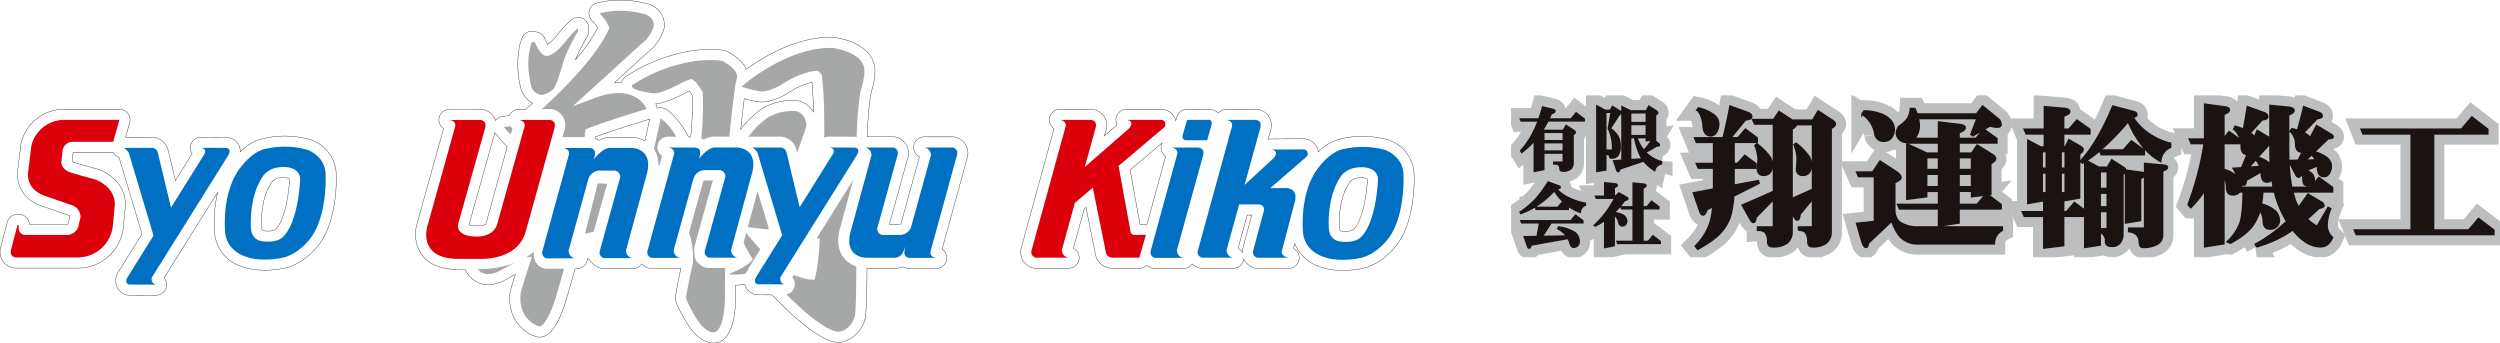 <svg id="ロゴマーク" xmlns="http://www.w3.org/2000/svg" xmlns:xlink="http://www.w3.org/1999/xlink" width="686.617" height="94.248" viewBox="0 0 686.617 94.248">
  <defs>
    <clipPath id="clip-path">
      <rect id="長方形_133887" data-name="長方形 133887" width="388.437" height="94.248" fill="none"/>
    </clipPath>
    <clipPath id="clip-path-2">
      <rect id="長方形_133888" data-name="長方形 133888" width="271.617" height="44.455" transform="translate(0 0)" fill="none"/>
    </clipPath>
  </defs>
  <g id="グループ_183007" data-name="グループ 183007" clip-path="url(#clip-path)">
    <path id="パス_127676" data-name="パス 127676" d="M455.239,46.016h5.7s1.318-.281,1.059,1.275l-1.232,4.321h-6.049a1.085,1.085,0,0,1-.756-1.124Z" transform="translate(-129.222 -13.093)" fill="#0070c3"/>
    <path id="パス_127677" data-name="パス 127677" d="M447.522,56.653h7.021s2.333-.195,1.556,2.4L448.98,84.813a2.076,2.076,0,0,0,1.814,2.139h-7.928a1.607,1.607,0,0,1-1.037-2.139L449.077,58.4s.389-1.426-1.555-1.75" transform="translate(-125.739 -16.126)" fill="#0070c3"/>
    <path id="パス_127678" data-name="パス 127678" d="M277.359,63.45c1.62-6.827-4.257-6.827-4.257-6.827h-6.134s-1.6-.15-4.252,3.107l.19-.686c.778-2.593-1.556-2.4-1.556-2.4h-7.02c1.944.323,1.555,1.75,1.555,1.75l-7.249,26.41a1.608,1.608,0,0,0,1.037,2.139H257.6a2.077,2.077,0,0,1-1.815-2.139l5.465-19.781-.032.154a3.261,3.261,0,0,1,3.068-2.333h3.932a1.661,1.661,0,0,1,1.62,2.268L264.4,84.74a1.608,1.608,0,0,0,1.037,2.139h7.929a2.077,2.077,0,0,1-1.815-2.139Z" transform="translate(-70.746 -16.118)" fill="#0070c3"/>
    <path id="パス_127679" data-name="パス 127679" d="M355.632,58.778a1.608,1.608,0,0,0-1.037-2.139h-7.928a2.077,2.077,0,0,1,1.815,2.139l-5.492,19.874a3.386,3.386,0,0,1-3.053,2l-4.45.021a1.662,1.662,0,0,1-1.62-2.268l5.444-19.627a1.608,1.608,0,0,0-1.037-2.139h-7.929a2.077,2.077,0,0,1,1.815,2.139l-5.811,21.291C324.727,86.9,330.6,86.9,330.6,86.9h7.518a2.581,2.581,0,0,0,2.528-1.145l.91-1.923-.2.713c-.778,2.592,1.555,2.4,1.555,2.4h7.021c-1.944-.324-1.555-1.75-1.555-1.75Z" transform="translate(-92.816 -16.123)" fill="#0070c3"/>
    <path id="パス_127680" data-name="パス 127680" d="M237,63.632c1.62-6.827-4.256-6.827-4.256-6.827H226.6s-1.6-.15-4.251,3.106l.19-.687c.778-2.592-1.556-2.4-1.556-2.4h-7.021c1.944.324,1.555,1.75,1.555,1.75l-7.248,26.411a1.608,1.608,0,0,0,1.037,2.139h7.929a2.076,2.076,0,0,1-1.815-2.139l5.465-19.781-.032.154a3.262,3.262,0,0,1,3.068-2.333h3.932a1.662,1.662,0,0,1,1.62,2.269l-5.444,19.627a1.608,1.608,0,0,0,1.037,2.139H233a2.077,2.077,0,0,1-1.815-2.139Z" transform="translate(-59.256 -16.17)" fill="#0070c3"/>
    <path id="パス_127681" data-name="パス 127681" d="M488.97,54.124l-8.976.054c2.462.323.778,2.268.778,2.268L472.7,63.906l4.278-15.485c.778-2.592-1.556-2.4-1.556-2.4h-7.712c1.944.324,1.555,1.75,1.555,1.75l-9.333,33.961a1.608,1.608,0,0,0,1.037,2.139h8.62a2.077,2.077,0,0,1-1.815-2.139l3.45-12.487h5.213c1.588,0,1.645,1.157,1.6,1.623l-2.91,10.886a1.607,1.607,0,0,0,1.037,2.138h8.62c-1.944-.388-1.9-1.62-1.9-1.62l3.6-13.632c1.123-4.148-2.614-3.889-2.614-3.889l-4.1.014,9.974-8.634a1.2,1.2,0,0,0-.778-2.009" transform="translate(-130.893 -13.1)" fill="#0070c3"/>
    <path id="パス_127682" data-name="パス 127682" d="M317.262,59.054c1.692-2.592-.71-2.4-.71-2.4l-6.563-.033c1.831.325.939,1.75.939,1.75l-9.164,14.672-3.592-14.954a1.766,1.766,0,0,0-2.009-1.447h-7.6c.605-.022,1.577,1.274,1.577,1.274l6.828,22.814L289.9,92.044c-1.112,1.685.283,2.138.283,2.138l7.47.033a1.477,1.477,0,0,1-1.061-2.139Z" transform="translate(-82.14 -16.118)" fill="#0070c3"/>
    <path id="パス_127683" data-name="パス 127683" d="M75.9,59.175c1.692-2.592-.71-2.4-.71-2.4l-6.563-.033c1.831.324.939,1.75.939,1.75L60.4,73.167,56.81,58.213A1.767,1.767,0,0,0,54.8,56.765H47.2c.605-.021,1.577,1.275,1.577,1.275L55.6,80.855,48.538,92.164c-1.112,1.685.283,2.139.283,2.139l7.47.032A1.477,1.477,0,0,1,55.231,92.2Z" transform="translate(-13.435 -16.153)" fill="#0070c3"/>
    <path id="パス_127684" data-name="パス 127684" d="M114,64.139c0-5.358-5.1-7-5.1-7a23.045,23.045,0,0,0-10.8-.346c-4.062.432-7.432,5.186-7.432,5.186-5.358,6.74-4.278,17.628-4.278,17.628.3,5.358,5.574,6.87,5.574,6.87,4.407,1.685,10.262.324,10.262.324,4.6-1.059,7.626-5.379,7.626-5.379C114.519,75.329,114,64.139,114,64.139M101.9,81.421s-1.3,1.124-4.234.951c0,0-3.716.346-4.148-3.37,0,0-.864-8.556,3.284-14.6,0,0,1.469-2.506,5.53-2.506,0,0,4.58-.26,4.667,3.37,0,0-.433,12.444-5.1,16.16" transform="translate(-24.566 -16.028)" fill="#0070c3"/>
    <path id="パス_127685" data-name="パス 127685" d="M527.838,64.23c0-5.358-5.1-7-5.1-7a23.045,23.045,0,0,0-10.8-.346c-4.062.432-7.432,5.186-7.432,5.186-5.358,6.74-4.278,17.628-4.278,17.628.3,5.358,5.574,6.87,5.574,6.87,4.407,1.685,10.262.324,10.262.324,4.6-1.059,7.626-5.379,7.626-5.379,4.666-6.092,4.148-17.283,4.148-17.283m-12.1,17.283s-1.3,1.123-4.234.951c0,0-3.716.346-4.148-3.37,0,0-.864-8.556,3.284-14.6,0,0,1.469-2.506,5.53-2.506,0,0,4.58-.26,4.666,3.37,0,0-.432,12.444-5.1,16.16" transform="translate(-142.367 -16.054)" fill="#0070c3"/>
    <path id="パス_127686" data-name="パス 127686" d="M183.064,74.871,190.658,47.8s.388-1.426-1.556-1.75h8.166s2.333-.194,1.555,2.4L190.97,76.686C188.638,85.069,177.9,84.2,177.9,84.2h-5.962c-10.543-.26-8.058-8.685-8.058-8.685L171.6,47.8s.388-1.426-1.555-1.75h8.166s2.333-.194,1.556,2.4L172.391,74.7s-.864,3.284,4.926,3.371c0,0,4.493.346,5.746-3.2" transform="translate(-46.577 -13.108)" fill="#dc000c"/>
    <path id="パス_127687" data-name="パス 127687" d="M431.707,46.023h-9.592c2.463.324.778,2.268.778,2.268L410.647,58.964l2.913-10.543c.778-2.592-1.556-2.4-1.556-2.4h-8.166c1.944.324,1.556,1.75,1.556,1.75l-9.333,33.961a1.607,1.607,0,0,0,1.037,2.139h9.073a2.077,2.077,0,0,1-1.815-2.139l3.57-12.921,4.916-4.16,3.57,17.6a1.792,1.792,0,0,0,1.815,1.62h7.388l1.815-6.286s-2.635.043-3.024.043c-1.045,0-1.167-.778-1.167-.778l-3.318-18.188,12.564-10.631a1.2,1.2,0,0,0-.778-2.009" transform="translate(-112.711 -13.1)" fill="#dc000c"/>
    <path id="パス_127688" data-name="パス 127688" d="M18.949,46.024H33.985l-1.729,6.027H21.282a2.754,2.754,0,0,0-2.917,2.506L18.019,57.5S17.76,59.57,20.7,60.52c.78.253,6.394,1.815,6.394,1.815s5.618,1.642,5.618,7l-.519,5.531a9.722,9.722,0,0,1-9.614,8.944H5.468s-1.707-.129-1.275-2.117l1.793-6.816h.346s-.519,2.582,1.815,2.754H19.554a3.378,3.378,0,0,0,3.132-2.247l.6-2.678A3.468,3.468,0,0,0,21.3,69.594l-8.209-2.852S8.6,65.273,8.859,60.693L9.81,53a9.32,9.32,0,0,1,9.139-6.978" transform="translate(-1.174 -13.101)" fill="#dc000c"/>
    <path id="パス_127689" data-name="パス 127689" d="M206.808,70.974l.6.441a5.268,5.268,0,0,0,3.012,2.286,2.911,2.911,0,0,0,.815.117h7.928a2.9,2.9,0,0,0,2.436-1.337,4.773,4.773,0,0,0,1.934,1.155,2.884,2.884,0,0,0,.815.117h7.929c.046,0,.091-.011.137-.013-1.248,5.771-1.459,7.58-1.481,7.8a2.91,2.91,0,0,0,0,.564c.04.438.123,1.349,2.117,4.874,4.374,8.435,8.887,7.334,9.749,7.026.062-.022.122-.047.182-.072,4.228-1.838,4.611-9.655,4.463-14.151-.009-.474-.011-.962-.011-1.451q1.113-.03,2.554-.183c.024.086.047.173.074.251a4.029,4.029,0,0,0,2.506,2.447,2.925,2.925,0,0,0,.888.143l3.974.017.22.18c11.28,11.719,16.627,13.438,19.142,12.727a8.605,8.605,0,0,0,6.173-6.158c.426-1.517.551-7.781.562-14.059H290.6a5.892,5.892,0,0,0,2.7-.416,4.921,4.921,0,0,0,2.456.449c-.08.006-.161.01-.242.01h7.021a2.9,2.9,0,0,0,1.641-5.306l6.86-25c-.008.029-.016.057-.025.086a4.556,4.556,0,0,0-.285-3.595,4.648,4.648,0,0,0-2.72-2.2,2.91,2.91,0,0,0-.815-.117h-7.929a2.9,2.9,0,0,0-1.328,5.49l-5.06,18.316c-.143.2-.263.207-.341.207l-2.867.014,5.047-18.2c-.008.026-.015.052-.023.078a4.56,4.56,0,0,0-.285-3.595,4.65,4.65,0,0,0-2.72-2.2,2.911,2.911,0,0,0-.815-.117h-7.265a105.3,105.3,0,0,1,.9-11.461c1.543-5.132,1.314-7.531.978-8.565-1.634-6.027-10.113-7.187-11.085-7.3-.085-.01-.17-.016-.255-.019-9.723-.272-19.046,5.375-23.778,8.8-1.2-2.9-4.553-4.577-5.289-4.915a2.809,2.809,0,0,0-.381-.144c-2.357-.707-6.982-.313-8.344-.175l-.084.01a46.264,46.264,0,0,0-19.051,7.267,2.91,2.91,0,0,0-1.109,1.571,16.212,16.212,0,0,0-1.9.012c4.245-3.865,8.377-7.633,8.984-8.187a12.822,12.822,0,0,0,4.643-6.75,2.974,2.974,0,0,0,.076-.573,6.1,6.1,0,0,0-4.982-6.173A27.267,27.267,0,0,0,209.323.843a2.912,2.912,0,0,0-1.172,4.987A8.4,8.4,0,0,1,209.572,7.7a46.977,46.977,0,0,1-6.139,8.754,50.584,50.584,0,0,1,3.228-6.343,2.915,2.915,0,0,0,.425-1.514V7.714A2.912,2.912,0,0,0,202.278,5.5a37.732,37.732,0,0,0-3.323,3.457c-.033.039-.066.079-.1.121a13.707,13.707,0,0,1-2.984,3.082,9.7,9.7,0,0,1-.825-1.565,2.924,2.924,0,0,0-2.1-1.762l-.838-.177a2.912,2.912,0,0,0-3.334,1.847,14.907,14.907,0,0,0-.7,2.37,26.041,26.041,0,0,0,.4,11.417c.007.027.016.054.024.081a6.41,6.41,0,0,0,3.2,3.985c-.715.649-1.354,1.216-1.891,1.688h-1.872a2.907,2.907,0,0,0-2.647,1.714c-1.049.155-1.8.236-1.813.237a2.916,2.916,0,0,0-1.98,1.1,4.194,4.194,0,0,0-.76-1.445,4.619,4.619,0,0,0-3.93-1.592c.081-.007.162-.01.243-.01h-8.166a2.9,2.9,0,0,0-1.646,5.3l-7.327,26.3a10.124,10.124,0,0,0,1.326,8.319c1.884,2.585,5.069,3.952,9.465,4.06h2.475a7.038,7.038,0,0,0,4.464,3.934c3.213.891,6.275-.876,6.948-1.3.824-.481,1.631-.911,2.4-1.3-1.016,3.011-1.4,4.518-1.42,4.612a2.9,2.9,0,0,0-.069.392c-.838,7.821,4.424,11.365,7.323,12.146a2.929,2.929,0,0,0,1.034.087c.921-.088,3.723-.355,6.538-8.575.007-.02.014-.04.02-.06.929-2.92,2.272-7.724,2.922-10.079h.059c1.5,0,3.15-.979,3.3-2.468Zm43.009-43.858a31.041,31.041,0,0,0,3.982.866l.065.008c3.018.363,6.666-1.642,7.366-2.047.042-.025.084-.051.125-.077a23.111,23.111,0,0,1,7.048-3.276c.261,2.412.388,5.438.446,8.234a6.53,6.53,0,0,0-4.668-3.233q-.08-.01-.161-.015a16.752,16.752,0,0,0-9,2.08,24.183,24.183,0,0,0-6.163,5.918C249.138,32.746,249.522,29.511,249.816,27.116ZM234.18,25.262c.17-.091.356-.177.544-.257a14.384,14.384,0,0,1,.838,1.24,92.321,92.321,0,0,1-.444,11.384h-.629c-2.591-5.207-5.693-7.329-6.054-7.563a2.907,2.907,0,0,0-2.562-.291,2.91,2.91,0,0,0-.279-1.087c-.027-.057-.058-.109-.086-.166C228.382,28.318,232.45,26.223,234.18,25.262ZM195.7,12.463c.061.009.12.018.173.031-.062-.011-.124-.025-.187-.032ZM178.81,61.707a9.4,9.4,0,0,1-2.458.363c-.06-.005-.092-.005-.152-.006a6.211,6.211,0,0,1-1.994-.282l7.12-25.332a3.01,3.01,0,0,0,.25.341c.961,1.12,2.566,3.012,3.147,3.561Zm40.09-23.97h-6.12a5.556,5.556,0,0,0-2.8.836,4.468,4.468,0,0,0-1.116-.556l.043-.386c3.885-1.489,11.783-3.949,14.9-4.892.013,0,.025-.01.038-.014-.238,1.172-.746,3.456-1.309,5.934A8.5,8.5,0,0,0,218.9,37.737Z" transform="translate(-45.416 -0.014)" fill="none" stroke="#1a1311" stroke-width="0.1"/>
    <path id="パス_127690" data-name="パス 127690" d="M92.358,59.918c0,.044,0,.089,0,.134a10.3,10.3,0,0,0-7.118-9.772,26.075,26.075,0,0,0-12.324-.417,13.177,13.177,0,0,0-6.931,3.779,3.692,3.692,0,0,0-.51-2.109,4.138,4.138,0,0,0-3.943-1.871c.083-.006.166-.009.25-.009l-6.563-.032A2.9,2.9,0,0,0,52.8,54.149L48.19,61.523l-1.969-8.2a4.7,4.7,0,0,0-5.005-3.68H34.484l1.14-3.976a2.913,2.913,0,0,0-2.8-3.715H17.789A12.163,12.163,0,0,0,5.813,51.185a2.884,2.884,0,0,0-.053.3L4.81,59.177c-.008.064-.014.128-.018.192a9.064,9.064,0,0,0,6.237,8.982l8.053,2.8a.8.8,0,0,1,.1.244l-.446,1.971c-.072.15-.315.187-.41.195H8.077a2.9,2.9,0,0,0-2.9-2.754H4.826A2.912,2.912,0,0,0,2.01,72.976L.217,79.792c-.01.041-.02.082-.029.122a4.634,4.634,0,0,0,.72,3.9,4.5,4.5,0,0,0,3.18,1.743c.074.006.147.009.22.009h17.11q.076,0,.152,0A12.511,12.511,0,0,0,33.939,73.884c0,.031,0,.063-.007.094l.519-5.531c.009-.09.013-.181.013-.272,0-5.965-5.045-9.015-7.712-9.795-2.185-.608-5.789-1.62-6.316-1.791a2.192,2.192,0,0,1-.637-.3c.084-.721.256-2.178.293-2.488H31.1c.018,0,.035,0,.053,0a2.911,2.911,0,0,0,1.595,1.471l6.269,20.947L32.647,86.411l.04-.062a4.47,4.47,0,0,0-.694,4.065A4.027,4.027,0,0,0,34.5,92.862a2.9,2.9,0,0,0,.888.143l7.47.032a2.9,2.9,0,0,0,2.224-4.789L59.816,64.709a36.329,36.329,0,0,0-.875,11.1c0-.041-.007-.082-.009-.123a10.618,10.618,0,0,0,7.514,9.453c5.078,1.906,11.2.573,11.888.414,5.622-1.293,9.2-6.332,9.352-6.546-.024.034-.048.068-.074.1C92.865,72.249,92.381,60.418,92.358,59.918ZM19.961,53.8h0Zm55.6,21.238a4.16,4.16,0,0,1-2.272.341,2.832,2.832,0,0,0-.441.008l.059-.005c-.946.044-1-.406-1.044-.8,0-.026-.682-7.553,2.793-12.621.039-.057.076-.115.11-.175a.968.968,0,0,1-.058.093,3.63,3.63,0,0,1,3.077-1.16c.054,0,.109,0,.165,0a2.933,2.933,0,0,1,1.569.355.675.675,0,0,1,.017.114C79.352,65.789,78.01,73.048,75.559,75.038Z" transform="translate(-0.014 -11.942)" fill="none" stroke="#1a1311" stroke-width="0.1"/>
    <path id="パス_127691" data-name="パス 127691" d="M499.932,59.975c0,.045,0,.09,0,.135a10.3,10.3,0,0,0-7.118-9.772,26.083,26.083,0,0,0-12.324-.417,13.126,13.126,0,0,0-6.875,3.725,3.852,3.852,0,0,0-.311-1.18,4.313,4.313,0,0,0-3.165-2.374,2.918,2.918,0,0,0-.529-.046l-8.976.054a2.88,2.88,0,0,0-.8.129l.607-2.2c-.005.02-.011.041-.017.061a4.7,4.7,0,0,0-.657-4.544,4.621,4.621,0,0,0-3.929-1.593c.08-.006.161-.01.242-.01H448.37a2.9,2.9,0,0,0-2.211,1.034l-.028-.03a3.856,3.856,0,0,0-3.028-1h-5.535a2.911,2.911,0,0,0-2.8,2.114l-.3,1.054a3.768,3.768,0,0,0-.243-.748,4.312,4.312,0,0,0-3.165-2.374,2.851,2.851,0,0,0-.511-.046h-9.592a2.9,2.9,0,0,0-2.582,4.246l-3.5,3.05.335-1.21-.018.061a4.7,4.7,0,0,0-.657-4.544,4.621,4.621,0,0,0-3.929-1.593c.08-.006.161-.01.242-.01h-8.166a2.9,2.9,0,0,0-1.642,5.306L392.093,79.8c.008-.029.016-.057.025-.085a4.556,4.556,0,0,0,.285,3.595,4.647,4.647,0,0,0,2.72,2.2,2.911,2.911,0,0,0,.815.117h9.073a2.9,2.9,0,0,0,1.328-5.491l3-10.84.472-.4L412.4,81.666c-.009-.045-.017-.091-.024-.137a4.676,4.676,0,0,0,4.814,4.087c-.04,0-.081,0-.121,0h7.388a2.9,2.9,0,0,0,1.981-.788,4.815,4.815,0,0,0,1.427.725,2.919,2.919,0,0,0,.816.117h7.929a2.9,2.9,0,0,0,2.372-1.235,4.829,4.829,0,0,0,1.836,1.065,2.911,2.911,0,0,0,.815.117h8.62a2.912,2.912,0,0,0,2.893-2.6q.073.165.15.308a4.65,4.65,0,0,0,2.72,2.2,2.911,2.911,0,0,0,.815.117h8.62a2.9,2.9,0,0,0,1.359-5.475l.348-1.318a10.967,10.967,0,0,0,6.864,6.345c5.078,1.907,11.2.574,11.888.414,5.622-1.293,9.2-6.332,9.352-6.545-.024.034-.048.067-.074.1C500.439,72.306,499.955,60.475,499.932,59.975ZM426.57,73.524a2.8,2.8,0,0,0-.348-.015l-1.576.022-2.718-14.9,8.785-7.433a2.889,2.889,0,0,0,.981,3.656Zm26.408,6.314c.009-.035.019-.069.03-.1a5.064,5.064,0,0,0-.232,1.545,2.9,2.9,0,0,0-1.2-1.15l2.524-9.135h1.241Zm30.155-4.743a4.166,4.166,0,0,1-2.272.341,2.834,2.834,0,0,0-.441.008l.059-.005c-.946.044-1-.406-1.044-.8,0-.026-.682-7.553,2.793-12.621.039-.057.076-.115.11-.175a.974.974,0,0,1-.058.093,3.63,3.63,0,0,1,3.077-1.16c.054,0,.109,0,.165-.005a2.939,2.939,0,0,1,1.569.356.673.673,0,0,1,.017.114C486.925,65.846,485.583,73.105,483.133,75.095Z" transform="translate(-111.551 -11.935)" fill="none" stroke="#1a1311" stroke-width="0.1"/>
    <path id="パス_127692" data-name="パス 127692" d="M332.085,122.534c-.007.029-.018.061-.025.089,0,.013-.007.029-.011.041C332.062,122.621,332.074,122.578,332.085,122.534Z" transform="translate(-94.52 -34.88)" fill="none" stroke="#1a1311" stroke-width="0.1"/>
    <path id="パス_127693" data-name="パス 127693" d="M206.431,29.12a5.437,5.437,0,0,0,3.266-1.589c.882-.882,2.471-6.442,2.471-6.442.883-3.795,4.324-9.443,4.324-9.443v-.882a36.23,36.23,0,0,0-3,3.132c-3.839,5.03-5.824,4.5-5.824,4.5-1.588-.132-3-3.663-3-3.663l-.838-.176a10.993,10.993,0,0,0-.574,1.941c-1.147,4.677.353,10.06.353,10.06a3.2,3.2,0,0,0,2.824,2.559" transform="translate(-57.734 -3.064)" fill="#a6a7a7"/>
    <path id="パス_127694" data-name="パス 127694" d="M203.5,96.605s-1.589,1.235-2.118,1.588l1.589-.176s-2.533,7.488-3.12,10.141c-.795,7.413,5.185,9.024,5.185,9.024,1.853-.177,4.06-6.619,4.06-6.619.825-2.593,2-6.777,2.7-9.273H206.8s-3.741-.273-3.3-4.686" transform="translate(-56.868 -27.499)" fill="#a6a7a7"/>
    <path id="パス_127695" data-name="パス 127695" d="M183.354,102.593c2.492,2.888,6.5.217,6.5.217l3.936-2.133c-4.236,2.029-10.44,1.916-10.44,1.916" transform="translate(-52.193 -28.658)" fill="#a6a7a7"/>
    <path id="パス_127696" data-name="パス 127696" d="M233.874,27.934c-4.589-2.824-11.561.265-11.561.265-3.266,1.235-5.736,2.118-5.736,2.118,2.471-2.206,18.532-16.856,18.532-16.856a9.977,9.977,0,0,0,3.706-5.207c.089-2.735-2.823-3.265-2.823-3.265a24.272,24.272,0,0,0-12.09-.177,13.836,13.836,0,0,1,2.735,3.971c-3.214,7.58-12.844,17.117-18.555,22.344H209.8c-.081,0-.162,0-.242.01a4.429,4.429,0,0,1,4.6,6.08l-.454,1.632c.037,0,.073-.011.111-.011h5.969l.231-2.081c3.618-1.677,16.768-5.648,16.768-5.648a6.738,6.738,0,0,0-2.912-3.177" transform="translate(-59.232 -1.172)" fill="#a6a7a7"/>
    <path id="パス_127697" data-name="パス 127697" d="M195.342,50.733c.182-.65.343-1.223.474-1.687a2.953,2.953,0,0,1-.633-.6c-1.034.15-1.75.225-1.75.225.812.947,1.441,1.607,1.909,2.063" transform="translate(-55.062 -13.79)" fill="#a6a7a7"/>
    <path id="パス_127698" data-name="パス 127698" d="M269.538,93.319a2.911,2.911,0,0,1-.815-.117,4.65,4.65,0,0,1-2.72-2.2,7.568,7.568,0,0,1-.287-3.589v-.009l5.027-18.124h-2.351a.364.364,0,0,0-.106.01.75.75,0,0,0-.182.278s.01-.026.027-.088c-.009.032-.026.06-.036.092l-3.888,14.069.6,1.868-.052-.04a25.213,25.213,0,0,1,.53,6.266l.047-.048c-1.735,7.762-1.953,9.859-1.953,9.859a22.256,22.256,0,0,0,1.765,3.728c3.442,6.685,6.222,5.692,6.222,5.692,3.044-1.323,2.713-11.384,2.713-11.384-.041-2.25.031-4.736.089-6.269Z" transform="translate(-74.973 -19.722)" fill="#a6a7a7"/>
    <path id="パス_127699" data-name="パス 127699" d="M262.036,31.918a86.7,86.7,0,0,1-.4,12.6,4.39,4.39,0,0,1,.718.4,5.556,5.556,0,0,1,2.8-.836h4.213c.473-5.473,1.627-14.308,1.627-14.308a8.759,8.759,0,0,0,.485-2.449c-.4-2.317-3.993-3.972-3.993-3.972-1.986-.6-7.214-.066-7.214-.066a43.544,43.544,0,0,0-17.738,6.751c-.088,1.567,6,2.14,6,2.14,2.294.177,7.854-2.912,7.854-2.912a13.091,13.091,0,0,1,2.471-.971c1.323.177,3.177,3.618,3.177,3.618" transform="translate(-69.038 -6.568)" fill="#a6a7a7"/>
    <path id="パス_127700" data-name="パス 127700" d="M228.261,70.451a.353.353,0,0,0-.107.011.411.411,0,0,0-.079.09l-3.48,13.71,2.366-.572,3.723-13.15-1.765-.089Z" transform="translate(-63.933 -20.054)" fill="#a6a7a7"/>
    <path id="パス_127701" data-name="パス 127701" d="M252.906,45.429c-.15.952-1.069,5.035-1.836,8.387a7.751,7.751,0,0,1,1.2,4.517l.323-.021.7-2.536a2.9,2.9,0,0,1,1.641-5.306h2.265a15.656,15.656,0,0,0-4.288-5.041" transform="translate(-71.468 -12.932)" fill="#a6a7a7"/>
    <path id="パス_127702" data-name="パス 127702" d="M318.347,23.7c-1.059-4.412-8.649-5.295-8.649-5.295C297.079,18.055,284.724,29,284.724,29a24.385,24.385,0,0,0,5.119,1.323c2.206.265,5.56-1.677,5.56-1.677,6.53-4.236,10.237-3.971,10.237-3.971a5.184,5.184,0,0,1,1.059,1.059c.79,4.96.761,14.134.724,17.367a2.88,2.88,0,0,1,1.366-.346l6.563.033c-.084,0-.167,0-.25.009a4.727,4.727,0,0,1,1.223.071,106.362,106.362,0,0,1,.963-12.1c1.677-5.472,1.059-7.06,1.059-7.06" transform="translate(-81.048 -5.238)" fill="#a6a7a7"/>
    <path id="パス_127703" data-name="パス 127703" d="M317.7,90.485c-1.048-1.326-2.1-3.726-1.176-7.629.008-.031.016-.063.024-.094l3.738-13.7-9.895,15.808-.028.378.706-.177a55.643,55.643,0,0,1-1.323,11.3c-1.32.44-4.7-.761-5.811-1.182l-.384.613a2.894,2.894,0,0,1-1.6,4.72c11.314,11.342,14.594,10.234,14.594,10.234,3.265-.618,4.148-4.148,4.148-4.148.358-1.192.434-8.9.445-13.778a7.192,7.192,0,0,1-3.434-2.344" transform="translate(-85.952 -19.66)" fill="#a6a7a7"/>
    <path id="パス_127704" data-name="パス 127704" d="M283.832,92.072a28.1,28.1,0,0,0,2.506,4.52s-.371,1.619-6.672,4.163a15.635,15.635,0,0,0,4.648-.121l4.123-6.734c-1.308-1.328-2.818-3.148-3.881-4.474Z" transform="translate(-79.609 -25.455)" fill="#a6a7a7"/>
    <path id="パス_127705" data-name="パス 127705" d="M287.1,83.307l5.5.615.241-.386-3.051-10.1Z" transform="translate(-81.724 -20.905)" fill="#a6a7a7"/>
    <path id="パス_127706" data-name="パス 127706" d="M300.517,53.332l.18.746c1.747-4.764,2.582-7.436,2.582-7.436-.177-3.707-3.089-4.06-3.089-4.06a14.02,14.02,0,0,0-7.325,1.677,21.533,21.533,0,0,0-5.583,5.511,2.743,2.743,0,0,1,.686-.116c.071,0,.14.007.21.009-.036,0-.07-.011-.107-.011h7.44a4.7,4.7,0,0,1,5.005,3.68" transform="translate(-81.776 -12.114)" fill="#a6a7a7"/>
  </g>
  <g id="グループ_183080" data-name="グループ 183080" transform="translate(388 10.176)">
    <g id="グループ_183009" data-name="グループ 183009" transform="translate(27 16)" clip-path="url(#clip-path-2)">
      <path id="パス_127707" data-name="パス 127707" d="M16.254,17.7H10.9V15.4h5.357ZM12.31,8.889q.333-.706.648-1.452,1-.255,1-.765,0-.255-.628-.412l-2.747-.668q-.471,1.747-1.02,3.3h-5.1l.216.53h4.69q-.53,1.393-1.118,2.61a22.72,22.72,0,0,1-3.709,5.593l.294.471a22.941,22.941,0,0,0,3.454-3.179v8.379l2.61-.53V18.249h5.357V20.76h-2.61v.471a2.629,2.629,0,0,1,1.217.216,1.379,1.379,0,0,1,.49,1.138q0,.628.745.628a3.363,3.363,0,0,0,2.1-.51,2.03,2.03,0,0,0,.745-1.629V13.186q.608-.295.609-.628,0-.235-.393-.53L17.02,10.655l-.765,1.373h-5.2l-.353-.274a23.947,23.947,0,0,0,1.334-2.335H22v-.53L19.786,7.2,18.413,8.889Zm3.944,5.985H10.9V12.558h5.357Z" transform="translate(-1.907 -2.391)" fill="#bdbebf"/>
      <path id="パス_127708" data-name="パス 127708" d="M16.254,17.7H10.9V15.4h5.357ZM12.31,8.889q.333-.706.648-1.452,1-.255,1-.765,0-.255-.628-.412l-2.747-.668q-.471,1.747-1.02,3.3h-5.1l.216.53h4.69q-.53,1.393-1.118,2.61a22.72,22.72,0,0,1-3.709,5.593l.294.471a22.941,22.941,0,0,0,3.454-3.179v8.379l2.61-.53V18.249h5.357V20.76h-2.61v.471a2.629,2.629,0,0,1,1.217.216,1.379,1.379,0,0,1,.49,1.138q0,.628.745.628a3.363,3.363,0,0,0,2.1-.51,2.03,2.03,0,0,0,.745-1.629V13.186q.608-.295.609-.628,0-.235-.393-.53L17.02,10.655l-.765,1.373h-5.2l-.353-.274a23.947,23.947,0,0,0,1.334-2.335H22v-.53L19.786,7.2,18.413,8.889Zm3.944,5.985H10.9V12.558h5.357Z" transform="translate(-1.907 -2.391)" fill="none" stroke="#bdbebf" stroke-width="6"/>
      <path id="パス_127709" data-name="パス 127709" d="M44.306,11.264a12.043,12.043,0,0,1,1.158,5.965H43.62V6.81h1.471ZM43.443,6.28,41.167,5.044V23.057l2.453-.373V18.269a2.841,2.841,0,0,1,.589.157.662.662,0,0,1,.53.687q0,.275.648.275a2.078,2.078,0,0,0,1.491-.628,3.954,3.954,0,0,0,.668-2.669,5.281,5.281,0,0,0-.687-2.865,7.448,7.448,0,0,0-2-1.962l2.531-3.9q.452-.137.452-.393a.611.611,0,0,0-.373-.51l-2-1.256L44.856,6.28Zm6.986.157L48.074,5.279V20l-2.3.157.824,2.453q.177.529.471.53.216,0,.471-.765l6.475-2.178a13.048,13.048,0,0,0,3.022,2.649A2.384,2.384,0,0,1,58.886,21l.078-.608a9.482,9.482,0,0,1-4.3-2.492l-.117-.117a27.561,27.561,0,0,0,3.022-1.688q.765,0,.765-.235a.563.563,0,0,0-.255-.451l-1.236-1.1.432-.059V7.575q.608-.353.608-.609,0-.294-.51-.628L55.432,5.122l-.687,1.315Zm.019,7.358h1.118a17.543,17.543,0,0,0,1.766,5.4l.274.432-3.159.216Zm4.3.844,1.53-.236a19.548,19.548,0,0,1-2.2,2.866A11.214,11.214,0,0,1,52.156,13.8h2.59Zm0-1.393h-4.3V10.185h4.3Zm0-3.591h-4.3V6.967h4.3Z" transform="translate(-17.597 -2.156)" fill="#bdbebf"/>
      <path id="パス_127710" data-name="パス 127710" d="M44.306,11.264a12.043,12.043,0,0,1,1.158,5.965H43.62V6.81h1.471ZM43.443,6.28,41.167,5.044V23.057l2.453-.373V18.269a2.841,2.841,0,0,1,.589.157.662.662,0,0,1,.53.687q0,.275.648.275a2.078,2.078,0,0,0,1.491-.628,3.954,3.954,0,0,0,.668-2.669,5.281,5.281,0,0,0-.687-2.865,7.448,7.448,0,0,0-2-1.962l2.531-3.9q.452-.137.452-.393a.611.611,0,0,0-.373-.51l-2-1.256L44.856,6.28Zm6.986.157L48.074,5.279V20l-2.3.157.824,2.453q.177.529.471.53.216,0,.471-.765l6.475-2.178a13.048,13.048,0,0,0,3.022,2.649A2.384,2.384,0,0,1,58.886,21l.078-.608a9.482,9.482,0,0,1-4.3-2.492l-.117-.117a27.561,27.561,0,0,0,3.022-1.688q.765,0,.765-.235a.563.563,0,0,0-.255-.451l-1.236-1.1.432-.059V7.575q.608-.353.608-.609,0-.294-.51-.628L55.432,5.122l-.687,1.315Zm.019,7.358h1.118a17.543,17.543,0,0,0,1.766,5.4l.274.432-3.159.216Zm4.3.844,1.53-.236a19.548,19.548,0,0,1-2.2,2.866A11.214,11.214,0,0,1,52.156,13.8h2.59Zm0-1.393h-4.3V10.185h4.3Zm0-3.591h-4.3V6.967h4.3Z" transform="translate(-17.597 -2.156)" fill="none" stroke="#bdbebf" stroke-width="6"/>
      <path id="パス_127711" data-name="パス 127711" d="M12.055,41.581,14.9,42.62q.451.158.451.432,0,.295-.961.471A11.082,11.082,0,0,0,17.255,45.7a17.028,17.028,0,0,0,5,1.707v.55a2.3,2.3,0,0,0-1.394,1.982,12.408,12.408,0,0,1-4.316-2.61,14.546,14.546,0,0,1-2.806-3.356,24.354,24.354,0,0,1-3.964,3.513A22.451,22.451,0,0,1,4.54,50.254l-.216-.392A25.079,25.079,0,0,0,8.563,46.31a36.634,36.634,0,0,0,3.492-4.729m2.61,6.986,1.158-1.315,1.746,1.315v.53H8.759l-.216-.53Zm3.61,3.669,1.3-1.53,2,1.53v.55H12.86l-2.394,3.747,6.593-.117a7.11,7.11,0,0,0-2.394-2.021l.235-.471a10.944,10.944,0,0,1,4.552,1.57,3.172,3.172,0,0,1,1.119,2.492,1.528,1.528,0,0,1-1.452,1.53q-.9,0-1.08-1.217a8.628,8.628,0,0,0-.549-1.217L7.385,58.907q-.295.844-.53.844-.333,0-.51-.569l-.883-2.571,3.551-.059L9.7,52.786H4.775l-.235-.55Z" transform="translate(-1.848 -17.774)" fill="#bdbebf"/>
      <path id="パス_127712" data-name="パス 127712" d="M12.055,41.581,14.9,42.62q.451.158.451.432,0,.295-.961.471A11.082,11.082,0,0,0,17.255,45.7a17.028,17.028,0,0,0,5,1.707v.55a2.3,2.3,0,0,0-1.394,1.982,12.408,12.408,0,0,1-4.316-2.61,14.546,14.546,0,0,1-2.806-3.356,24.354,24.354,0,0,1-3.964,3.513A22.451,22.451,0,0,1,4.54,50.254l-.216-.392A25.079,25.079,0,0,0,8.563,46.31,36.634,36.634,0,0,0,12.055,41.581Zm2.61,6.986,1.158-1.315,1.746,1.315v.53H8.759l-.216-.53Zm3.61,3.669,1.3-1.53,2,1.53v.55H12.86l-2.394,3.747,6.593-.117a7.11,7.11,0,0,0-2.394-2.021l.235-.471a10.944,10.944,0,0,1,4.552,1.57,3.172,3.172,0,0,1,1.119,2.492,1.528,1.528,0,0,1-1.452,1.53q-.9,0-1.08-1.217a8.628,8.628,0,0,0-.549-1.217L7.385,58.907q-.295.844-.53.844-.333,0-.51-.569l-.883-2.571,3.551-.059L9.7,52.786H4.775l-.235-.55Z" transform="translate(-1.848 -17.774)" fill="none" stroke="#bdbebf" stroke-width="6"/>
      <path id="パス_127713" data-name="パス 127713" d="M42.872,45.68V41.991l2.767.255q.667.079.668.432,0,.314-.824.609V45.68h.295l1-.922,2.061,1.158c.262.144.392.295.392.451q0,.3-.843.452a28.258,28.258,0,0,1-2.9,3.336v.039a5.991,5.991,0,0,1,2.178.53,2.065,2.065,0,0,1,1.256,1.844Q48.778,53.8,47.7,53.8a.89.89,0,0,1-.922-.765,3.6,3.6,0,0,0-1.3-2.237v8.438l-2.61.53V52.313a18.522,18.522,0,0,1-2.61,1.55l-.157-.294a26.544,26.544,0,0,0,5.514-7.358H40.576l-.235-.53Zm11.577,2.9,1.3-1.53,2,1.53v.53H53.37v8.967h1.452l1.3-1.53,2,1.53v.55H46.462l-.216-.55h4.435V49.115h-3.14l-.235-.53h3.375V42.07l2.845.255q.686.079.686.432t-.843.687v5.141Z" transform="translate(-17.143 -17.95)" fill="#bdbebf"/>
      <path id="パス_127714" data-name="パス 127714" d="M42.872,45.68V41.991l2.767.255q.667.079.668.432,0,.314-.824.609V45.68h.295l1-.922,2.061,1.158c.262.144.392.295.392.451q0,.3-.843.452a28.258,28.258,0,0,1-2.9,3.336v.039a5.991,5.991,0,0,1,2.178.53,2.065,2.065,0,0,1,1.256,1.844Q48.778,53.8,47.7,53.8a.89.89,0,0,1-.922-.765,3.6,3.6,0,0,0-1.3-2.237v8.438l-2.61.53V52.313a18.522,18.522,0,0,1-2.61,1.55l-.157-.294a26.544,26.544,0,0,0,5.514-7.358H40.576l-.235-.53Zm11.577,2.9,1.3-1.53,2,1.53v.53H53.37v8.967h1.452l1.3-1.53,2,1.53v.55H46.462l-.216-.55h4.435V49.115h-3.14l-.235-.53h3.375V42.07l2.845.255q.686.079.686.432t-.843.687v5.141Z" transform="translate(-17.143 -17.95)" fill="none" stroke="#bdbebf" stroke-width="6"/>
      <path id="パス_127715" data-name="パス 127715" d="M115.725,10.258h4.552V28.079l-5.711,2.576V11.46q1.159-.558,1.159-1.2M89.7,8.155a7.781,7.781,0,0,1,.515,2.619q.214,2.533,2.019,2.533a1.682,1.682,0,0,0,1.459-.73,4.323,4.323,0,0,0,.73-2.49,3.055,3.055,0,0,0-1.245-2.4A10.744,10.744,0,0,0,88.887,5.75l-.343.472A4.725,4.725,0,0,1,89.7,8.155m6.012,5.8H87.9l.472,1.16H93.1v5.882H88.372l.515,1.2H93.1v5.8l-5.539,1.074L89.274,34q.343,1.074.944,1.074.471,0,1.031-1.5l1.632-.815a22.477,22.477,0,0,1-.73,4.38,16.757,16.757,0,0,1-4.08,6.526l.644.816q5.024-2.791,6.742-5.067a11.829,11.829,0,0,0,2.62-5.754,25.456,25.456,0,0,0,.472-3.779l6.956-3.521-.172-.644-6.7,1.246V22.2h6.012v-1.2L101.64,18.8l-2.018,2.189h-.988V15.111h6.355v-1.16l-3.178-2.361-2.018,2.361h-2.1l4.122-5.024q1.675-.128,1.675-.858,0-.644-.9-1.031L97.6,5.234q-.731,3.951-1.89,8.717m8.116-5.024.515,1.16h5.2v18.55q-3.908,1.8-8.588,3.779l2.319,4.122q.344.558.73.558.558,0,.645-1.331l4.895-4.981v7.644h-4.38v.858a3.237,3.237,0,0,1,1.976.472,3.656,3.656,0,0,1,.815,2.619q0,1.418,1.245,1.418a6.465,6.465,0,0,0,3.951-.945,3.827,3.827,0,0,0,1.417-3.049V34.477l.73,1.331q.386.645.773.644.558,0,.688-1.545l3.521-4.251v7.772h-3.865v.858a2.781,2.781,0,0,1,1.8.472,4.125,4.125,0,0,1,.774,2.619q0,1.418,1.116,1.418a6.088,6.088,0,0,0,3.822-.945A3.876,3.876,0,0,0,125.3,39.8V11.289q1.159-.558,1.159-1.2,0-.429-.73-.945L121.78,6.566l-1.5,2.533h-5.539v.042l-3.693-2.4-1.5,2.19Zm1.5,10.95-.086,1.2-.086,1.418a1.529,1.529,0,0,0,1.675,1.675q2.1,0,2.362-2.662a5.1,5.1,0,0,0-.687-2.362,16.723,16.723,0,0,0-3.521-3.521l-.515.344a11.97,11.97,0,0,1,.859,3.908m10.735-.128-.086,1.288L115.9,22.5a1.529,1.529,0,0,0,1.675,1.675q2.1,0,2.362-2.662a5.6,5.6,0,0,0-.687-2.448,16.692,16.692,0,0,0-3.521-3.607l-.515.343a12.335,12.335,0,0,1,.859,3.951" transform="translate(-37.427 -2.237)" fill="#bdbebf"/>
      <path id="パス_127716" data-name="パス 127716" d="M115.725,10.258h4.552V28.079l-5.711,2.576V11.46Q115.725,10.9,115.725,10.258ZM89.7,8.155a7.781,7.781,0,0,1,.515,2.619q.214,2.533,2.019,2.533a1.682,1.682,0,0,0,1.459-.73,4.323,4.323,0,0,0,.73-2.49,3.055,3.055,0,0,0-1.245-2.4A10.744,10.744,0,0,0,88.887,5.75l-.343.472A4.725,4.725,0,0,1,89.7,8.155Zm6.012,5.8H87.9l.472,1.16H93.1v5.882H88.372l.515,1.2H93.1v5.8l-5.539,1.074L89.274,34q.343,1.074.944,1.074.471,0,1.031-1.5l1.632-.815a22.477,22.477,0,0,1-.73,4.38,16.757,16.757,0,0,1-4.08,6.526l.644.816q5.024-2.791,6.742-5.067a11.829,11.829,0,0,0,2.62-5.754,25.456,25.456,0,0,0,.472-3.779l6.956-3.521-.172-.644-6.7,1.246V22.2h6.012v-1.2L101.64,18.8l-2.018,2.189h-.988V15.111h6.355v-1.16l-3.178-2.361-2.018,2.361h-2.1l4.122-5.024q1.675-.128,1.675-.858,0-.644-.9-1.031L97.6,5.234Q96.874,9.185,95.715,13.951Zm8.116-5.024.515,1.16h5.2v18.55q-3.908,1.8-8.588,3.779l2.319,4.122q.344.558.73.558.558,0,.645-1.331l4.895-4.981v7.644h-4.38v.858a3.237,3.237,0,0,1,1.976.472,3.656,3.656,0,0,1,.815,2.619q0,1.418,1.245,1.418a6.465,6.465,0,0,0,3.951-.945,3.827,3.827,0,0,0,1.417-3.049V34.477l.73,1.331q.386.645.773.644.558,0,.688-1.545l3.521-4.251v7.772h-3.865v.858a2.781,2.781,0,0,1,1.8.472,4.125,4.125,0,0,1,.774,2.619q0,1.418,1.116,1.418a6.088,6.088,0,0,0,3.822-.945A3.876,3.876,0,0,0,125.3,39.8V11.289q1.159-.558,1.159-1.2,0-.429-.73-.945L121.78,6.566l-1.5,2.533h-5.539v.042l-3.693-2.4-1.5,2.19Zm1.5,10.95-.086,1.2-.086,1.418a1.529,1.529,0,0,0,1.675,1.675q2.1,0,2.362-2.662a5.1,5.1,0,0,0-.687-2.362,16.723,16.723,0,0,0-3.521-3.521l-.515.344A11.97,11.97,0,0,1,105.333,19.877Zm10.735-.128-.086,1.288L115.9,22.5a1.529,1.529,0,0,0,1.675,1.675q2.1,0,2.362-2.662a5.6,5.6,0,0,0-.687-2.448,16.692,16.692,0,0,0-3.521-3.607l-.515.343A12.335,12.335,0,0,1,116.069,19.748Z" transform="translate(-37.427 -2.237)" fill="none" stroke="#bdbebf" stroke-width="6"/>
      <path id="パス_127717" data-name="パス 127717" d="M197.418,30.054l3.735-.472-2.233,2.663H193.9V28.551h3.522ZM179.769,8.713a9.973,9.973,0,0,1-2.319,2.061,3.5,3.5,0,0,0-.686,2.018,2.709,2.709,0,0,0,2.878,2.319h.385l.087.172h8.244V18.16h-3.263l-5.453-2.534V30.741l5.368-.688v-1.5h3.349v3.693H177.106l.516,1.159h10.735v4.723l5.539-.859V33.4h11.552V32.244L201.8,29.5l.816-.086V20.993q1.331-.772,1.332-1.331,0-.6-1.031-1.245l-3.994-2.448-1.5,2.191H193.9V15.283h10.391v-1.16l-3.521-2.533-2.191,2.533H193.9V12.448q1.675-.558,1.675-1.331,0-.644-1.418-.816l-5.8-.688v4.509h-6.742l.345-.343a5.477,5.477,0,0,0,1.03-3.135,8.385,8.385,0,0,0-.3-2.062h16.23l-1.675,4.381.472.343,4.723-2.705a7.246,7.246,0,0,0,2.019.344c.658,0,.988-.229.988-.688A2.223,2.223,0,0,0,204.8,8.8l-4.381-3.565-1.675,2.191h-16.36q-.256-.729-.6-1.5h-1.159a6.07,6.07,0,0,1-.859,2.791m8.588,18.679h-3.349V23.871h3.349Zm9.061,0H193.9V23.871h3.522Zm-9.061-4.723h-3.349V19.319h3.349Zm9.061,0H193.9V19.319h3.522Zm-26.538-9.7a2.3,2.3,0,0,0,2.363,1.846q2.533,0,2.876-3.049,0-2.534-2.791-4.037a13.148,13.148,0,0,0-5.453-1.159l-.516.859a7.906,7.906,0,0,1,3.521,5.539m-5.023,10.392.514,1.159h4.38v12.41l-4.895.515,1.459,5.068q.514,1.459,1.074,1.46.472,0,.644-1.16l6.4-6.054q1.545,3.865,2.921,4.809a6.477,6.477,0,0,0,4.465,1.417H203.6a4.138,4.138,0,0,1,2.189-3.693v-.858H182.817a8.526,8.526,0,0,1-5.323-1.461,4.532,4.532,0,0,1-1.246-3.049V26.19q1.719-.773,1.719-1.332,0-.729-1.161-1.546l-4.551-2.963-2.019,3.006Z" transform="translate(-70.897 -2.237)" fill="#bdbebf"/>
      <path id="パス_127718" data-name="パス 127718" d="M197.418,30.054l3.735-.472-2.233,2.663H193.9V28.551h3.522ZM179.769,8.713a9.973,9.973,0,0,1-2.319,2.061,3.5,3.5,0,0,0-.686,2.018,2.709,2.709,0,0,0,2.878,2.319h.385l.087.172h8.244V18.16h-3.263l-5.453-2.534V30.741l5.368-.688v-1.5h3.349v3.693H177.106l.516,1.159h10.735v4.723l5.539-.859V33.4h11.552V32.244L201.8,29.5l.816-.086V20.993q1.331-.772,1.332-1.331,0-.6-1.031-1.245l-3.994-2.448-1.5,2.191H193.9V15.283h10.391v-1.16l-3.521-2.533-2.191,2.533H193.9V12.448q1.675-.558,1.675-1.331,0-.644-1.418-.816l-5.8-.688v4.509h-6.742l.345-.343a5.477,5.477,0,0,0,1.03-3.135,8.385,8.385,0,0,0-.3-2.062h16.23l-1.675,4.381.472.343,4.723-2.705a7.246,7.246,0,0,0,2.019.344c.658,0,.988-.229.988-.688A2.223,2.223,0,0,0,204.8,8.8l-4.381-3.565-1.675,2.191h-16.36q-.256-.729-.6-1.5h-1.159A6.07,6.07,0,0,1,179.769,8.713Zm8.588,18.679h-3.349V23.871h3.349Zm9.061,0H193.9V23.871h3.522Zm-9.061-4.723h-3.349V19.319h3.349Zm9.061,0H193.9V19.319h3.522Zm-26.538-9.7a2.3,2.3,0,0,0,2.363,1.846q2.533,0,2.876-3.049,0-2.534-2.791-4.037a13.148,13.148,0,0,0-5.453-1.159l-.516.859A7.906,7.906,0,0,1,170.88,12.964Zm-5.023,10.392.514,1.159h4.38v12.41l-4.895.515,1.459,5.068q.514,1.459,1.074,1.46.472,0,.644-1.16l6.4-6.054q1.545,3.865,2.921,4.809a6.477,6.477,0,0,0,4.465,1.417H203.6a4.138,4.138,0,0,1,2.189-3.693v-.858H182.817a8.526,8.526,0,0,1-5.323-1.461,4.532,4.532,0,0,1-1.246-3.049V26.19q1.719-.773,1.719-1.332,0-.729-1.161-1.546l-4.551-2.963-2.019,3.006Z" transform="translate(-70.897 -2.237)" fill="none" stroke="#bdbebf" stroke-width="6"/>
      <path id="パス_127719" data-name="パス 127719" d="M268.673,38.942h-2.019V34.09h2.019ZM256.607,11.589V7.939q1.675-.6,1.675-1.2,0-.686-1.331-.859l-5.539-.472v6.183h-5.539l.515,1.2h5.024v3.693h-1.074l-3.478-1.846V31.9l3.865-.687v-.988h.515v4.036h-5.882l.515,1.159h5.368v8.717l5.368-.644V35.421h5.883v8.545l4.165-.644V39.887l.472.172a2.534,2.534,0,0,1,1.074,2.319q0,1.287,1.675,1.288a2.565,2.565,0,0,0,2.189-.859,3.74,3.74,0,0,0,.816-2.533V23.87q.816-.471.816-1.031,0-.344-.6-.774l-3.22-2.061-1.2,2.018h-2.4l-3.435-1.846a29.3,29.3,0,0,0,3.693-2.748L267,18.5h11.766V17.3l-3.521-2.491L273.053,17.3H266.7a70.428,70.428,0,0,0,7.686-7.9,26.868,26.868,0,0,0,3.435,6.055,16.227,16.227,0,0,0,5.453,4.9,4.45,4.45,0,0,1,2.706-3.865V15.453a18.158,18.158,0,0,1-6.57-3.135,15.775,15.775,0,0,1-3.736-4.037q1.074-.3,1.074-.686,0-.558-.73-.816l-5.84-1.546q-3.993,9.662-8.889,15.116l.515.472.687-.386v13.44l-2.876-2.147-2.148,2.533h-.859V30.225h.515v.859l3.865-.688V18.33q.987-.644.988-1.2,0-.386-.816-.9l-3.049-1.761-.988,2.018h-.515V12.791h7.214v-1.2L260.3,9.1l-2.19,2.491ZM268.673,32.93h-2.019V29.066h2.019Zm0-5.067h-2.019V23.182h2.019Zm-16.746,1.2h-1.2V23.526h1.2Zm5.2,0h-1.2V23.526h1.2Zm-5.2-6.742h-1.2V17.643h1.2Zm5.2,0h-1.2V17.643h1.2ZM277.734,36.58V25.029q1.2-.429,1.2-.987,0-.515-1.031-.644l-4.208-.558V37.267Zm-3.178,2.19v.859a4.278,4.278,0,0,1,2.147.858,3.282,3.282,0,0,1,.773,2.191q.085,1.287.944,1.288a7.5,7.5,0,0,0,3.951-.859,2.746,2.746,0,0,0,1.417-2.319V23.011q1.33-.472,1.331-.988,0-.386-.859-.558l-5.325-.472V38.77Z" transform="translate(-104.88 -2.237)" fill="#bdbebf"/>
      <path id="パス_127720" data-name="パス 127720" d="M268.673,38.942h-2.019V34.09h2.019ZM256.607,11.589V7.939q1.675-.6,1.675-1.2,0-.686-1.331-.859l-5.539-.472v6.183h-5.539l.515,1.2h5.024v3.693h-1.074l-3.478-1.846V31.9l3.865-.687v-.988h.515v4.036h-5.882l.515,1.159h5.368v8.717l5.368-.644V35.421h5.883v8.545l4.165-.644V39.887l.472.172a2.534,2.534,0,0,1,1.074,2.319q0,1.287,1.675,1.288a2.565,2.565,0,0,0,2.189-.859,3.74,3.74,0,0,0,.816-2.533V23.87q.816-.471.816-1.031,0-.344-.6-.774l-3.22-2.061-1.2,2.018h-2.4l-3.435-1.846a29.3,29.3,0,0,0,3.693-2.748L267,18.5h11.766V17.3l-3.521-2.491L273.053,17.3H266.7a70.428,70.428,0,0,0,7.686-7.9,26.868,26.868,0,0,0,3.435,6.055,16.227,16.227,0,0,0,5.453,4.9,4.45,4.45,0,0,1,2.706-3.865V15.453a18.158,18.158,0,0,1-6.57-3.135,15.775,15.775,0,0,1-3.736-4.037q1.074-.3,1.074-.686,0-.558-.73-.816l-5.84-1.546q-3.993,9.662-8.889,15.116l.515.472.687-.386v13.44l-2.876-2.147-2.148,2.533h-.859V30.225h.515v.859l3.865-.688V18.33q.987-.644.988-1.2,0-.386-.816-.9l-3.049-1.761-.988,2.018h-.515V12.791h7.214v-1.2L260.3,9.1l-2.19,2.491ZM268.673,32.93h-2.019V29.066h2.019Zm0-5.067h-2.019V23.182h2.019Zm-16.746,1.2h-1.2V23.526h1.2Zm5.2,0h-1.2V23.526h1.2Zm-5.2-6.742h-1.2V17.643h1.2Zm5.2,0h-1.2V17.643h1.2ZM277.734,36.58V25.029q1.2-.429,1.2-.987,0-.515-1.031-.644l-4.208-.558V37.267Zm-3.178,2.19v.859a4.278,4.278,0,0,1,2.147.858,3.282,3.282,0,0,1,.773,2.191q.085,1.287.944,1.288a7.5,7.5,0,0,0,3.951-.859,2.746,2.746,0,0,0,1.417-2.319V23.011q1.33-.472,1.331-.988,0-.386-.859-.558l-5.325-.472V38.77Z" transform="translate(-104.88 -2.237)" fill="none" stroke="#bdbebf" stroke-width="6"/>
      <path id="パス_127721" data-name="パス 127721" d="M343.922,18.848l3.263-3.607h.172V17.43q0,1.761.086,3.436l-.258-.258a9.651,9.651,0,0,0-3.263-1.761M334.6,7.039q1.5-.471,1.5-1.2,0-.643-1.331-.773l-5.368-.73v9.575H325.2l.515,1.16h3.565a84.265,84.265,0,0,1-4.423,16.79l.686.815a27.759,27.759,0,0,0,3.865-4.766v15.5l5.2-.815V24a6.372,6.372,0,0,1,.816,3.178q0,1.975,1.675,1.975a2.215,2.215,0,0,0,1.846-.816h1.031q-.043,6.27-.9,8.674a13.776,13.776,0,0,1-3.478,5.067l.858.343q5.282-2.834,6.87-6.054a12.288,12.288,0,0,0,1.2-2.963,5.4,5.4,0,0,1,.988,2.963q0,2.19,1.846,2.19a2.394,2.394,0,0,0,2.491-2.19,3.933,3.933,0,0,0-.988-2.619,9.664,9.664,0,0,0-3.95-2.018q.257-1.545.386-3.392h3.263a28.272,28.272,0,0,0,3.393,8.159l-.086.043a39.99,39.99,0,0,1-8.546,6.226l.344.644a31.956,31.956,0,0,0,8.33-3.607l1.589-1.031q3.607,4.638,7.686,4.638,2.061,0,3.178-2.491a4.544,4.544,0,0,1-1.5-3.349,12.962,12.962,0,0,1,.988-4.552l-.644-.344-3.049,5.239a12.965,12.965,0,0,1-2.748-2.1q1.545-1.33,3.263-2.963,1.33-.258,1.331-.644a1.3,1.3,0,0,0-.515-.9l-3.822-2.276q-1.374,2.018-2.619,3.65-.429-.816-.816-1.718-.429-1.244-.772-2.619h10.907V27.178l-3.693-2.705-2.319,2.705h-5.2a48.39,48.39,0,0,1-.816-7.3l1.932,3.607q.343.816.859.816.386,0,.772-1.116a5.027,5.027,0,0,1,.43,1.975q0,1.5,1.331,1.5a1.642,1.642,0,0,0,1.675-1.5,2.682,2.682,0,0,0-.558-1.675,5.348,5.348,0,0,0-1.631-1.031l3.091-1.288.086.773q.172,2.19,1.675,2.19a1.553,1.553,0,0,0,1.331-.644,3.622,3.622,0,0,0,.688-2.19,2.983,2.983,0,0,0-1.289-2.362,10.19,10.19,0,0,0-3.349-1.546l3.821-3.65q1.331-.043,1.332-.515,0-.258-.473-.6l-4.036-2.4-1.8,3.393a3.862,3.862,0,0,0-.386-.558,5.1,5.1,0,0,0-1.416-.945L360.238,8.2q1.374-.128,1.374-.644,0-.6-.816-.945l-4.208-1.589q-.688,2.964-1.675,6.441l-1.546-.386-.472.644a4.7,4.7,0,0,1,1.5,3.521q0,2.19,1.846,2.189l-1.2,2.319-2.619.043-.044-2.362V7.211q1.5-.515,1.5-1.2,0-.644-1.546-.859l-4.982-.472v8.975l-3.521-2.1-.816,1.932-.258-.472a5.462,5.462,0,0,0-.945-.816l3.349-3.651q1.5-.127,1.5-.858,0-.6-.859-.988l-4.68-1.674q-.43,2.835-1.074,6.183a20.588,20.588,0,0,0-2.275-.816l-.344.687a6.315,6.315,0,0,1,2.018,4.852q0,2.019,1.631,2.146l-1.545,3.736-2.276.129,2.19,3.993q.343.558.686.558.558,0,.644-1.331l4.123-2.362a4.431,4.431,0,0,1,.086.859q.128,1.975,1.5,1.975a1.432,1.432,0,0,0,1.2-.558l.172-.215.386,2.319h-8.8a4.466,4.466,0,0,0-.9-2.748A9.025,9.025,0,0,0,334.6,22.24v-7.17h4.337v-1.16l-2.834-2.018-1.5,1.8Zm8.76,12.453a3.881,3.881,0,0,1,.988,1.417l.215.515-3.135.257Zm15.373-1.374a4.338,4.338,0,0,1,.988,1.288l.086.258-2.748.043Z" transform="translate(-138.863 -1.853)" fill="#bdbebf"/>
      <path id="パス_127722" data-name="パス 127722" d="M343.922,18.848l3.263-3.607h.172V17.43q0,1.761.086,3.436l-.258-.258A9.651,9.651,0,0,0,343.922,18.848ZM334.6,7.039q1.5-.471,1.5-1.2,0-.643-1.331-.773l-5.368-.73v9.575H325.2l.515,1.16h3.565a84.265,84.265,0,0,1-4.423,16.79l.686.815a27.759,27.759,0,0,0,3.865-4.766v15.5l5.2-.815V24a6.372,6.372,0,0,1,.816,3.178q0,1.975,1.675,1.975a2.215,2.215,0,0,0,1.846-.816h1.031q-.043,6.27-.9,8.674a13.776,13.776,0,0,1-3.478,5.067l.858.343q5.282-2.834,6.87-6.054a12.288,12.288,0,0,0,1.2-2.963,5.4,5.4,0,0,1,.988,2.963q0,2.19,1.846,2.19a2.394,2.394,0,0,0,2.491-2.19,3.933,3.933,0,0,0-.988-2.619,9.664,9.664,0,0,0-3.95-2.018q.257-1.545.386-3.392h3.263a28.272,28.272,0,0,0,3.393,8.159l-.086.043a39.99,39.99,0,0,1-8.546,6.226l.344.644a31.956,31.956,0,0,0,8.33-3.607l1.589-1.031q3.607,4.638,7.686,4.638,2.061,0,3.178-2.491a4.544,4.544,0,0,1-1.5-3.349,12.962,12.962,0,0,1,.988-4.552l-.644-.344-3.049,5.239a12.965,12.965,0,0,1-2.748-2.1q1.545-1.33,3.263-2.963,1.33-.258,1.331-.644a1.3,1.3,0,0,0-.515-.9l-3.822-2.276q-1.374,2.018-2.619,3.65-.429-.816-.816-1.718-.429-1.244-.772-2.619h10.907V27.178l-3.693-2.705-2.319,2.705h-5.2a48.39,48.39,0,0,1-.816-7.3l1.932,3.607q.343.816.859.816.386,0,.772-1.116a5.027,5.027,0,0,1,.43,1.975q0,1.5,1.331,1.5a1.642,1.642,0,0,0,1.675-1.5,2.682,2.682,0,0,0-.558-1.675,5.348,5.348,0,0,0-1.631-1.031l3.091-1.288.086.773q.172,2.19,1.675,2.19a1.553,1.553,0,0,0,1.331-.644,3.622,3.622,0,0,0,.688-2.19,2.983,2.983,0,0,0-1.289-2.362,10.19,10.19,0,0,0-3.349-1.546l3.821-3.65q1.331-.043,1.332-.515,0-.258-.473-.6l-4.036-2.4-1.8,3.393a3.862,3.862,0,0,0-.386-.558,5.1,5.1,0,0,0-1.416-.945L360.238,8.2q1.374-.128,1.374-.644,0-.6-.816-.945l-4.208-1.589q-.688,2.964-1.675,6.441l-1.546-.386-.472.644a4.7,4.7,0,0,1,1.5,3.521q0,2.19,1.846,2.189l-1.2,2.319-2.619.043-.044-2.362V7.211q1.5-.515,1.5-1.2,0-.644-1.546-.859l-4.982-.472v8.975l-3.521-2.1-.816,1.932-.258-.472a5.462,5.462,0,0,0-.945-.816l3.349-3.651q1.5-.127,1.5-.858,0-.6-.859-.988l-4.68-1.674q-.43,2.835-1.074,6.183a20.588,20.588,0,0,0-2.275-.816l-.344.687a6.315,6.315,0,0,1,2.018,4.852q0,2.019,1.631,2.146l-1.545,3.736-2.276.129,2.19,3.993q.343.558.686.558.558,0,.644-1.331l4.123-2.362a4.431,4.431,0,0,1,.086.859q.128,1.975,1.5,1.975a1.432,1.432,0,0,0,1.2-.558l.172-.215.386,2.319h-8.8a4.466,4.466,0,0,0-.9-2.748A9.025,9.025,0,0,0,334.6,22.24v-7.17h4.337v-1.16l-2.834-2.018-1.5,1.8Zm8.76,12.453a3.881,3.881,0,0,1,.988,1.417l.215.515-3.135.257Zm15.373-1.374a4.338,4.338,0,0,1,.988,1.288l.086.258-2.748.043Z" transform="translate(-138.863 -1.853)" fill="none" stroke="#bdbebf" stroke-width="6"/>
      <path id="パス_127723" data-name="パス 127723" d="M433.984,13.834l2.876-3.349,4.338,3.349v1.2H426.3V41.53H436l2.705-3.177,4.165,3.177v1.16H405.127l-.472-1.16h15.588V15.036H406.973l-.472-1.2Z" transform="translate(-172.973 -4.482)" fill="#bdbebf"/>
      <path id="パス_127724" data-name="パス 127724" d="M433.984,13.834l2.876-3.349,4.338,3.349v1.2H426.3V41.53H436l2.705-3.177,4.165,3.177v1.16H405.127l-.472-1.16h15.588V15.036H406.973l-.472-1.2Z" transform="translate(-172.973 -4.482)" fill="none" stroke="#bdbebf" stroke-width="6"/>
      <path id="パス_127725" data-name="パス 127725" d="M16.254,17.7H10.9V15.4h5.357ZM12.31,8.889q.333-.706.648-1.452,1-.255,1-.765,0-.255-.628-.412l-2.747-.668q-.471,1.747-1.02,3.3h-5.1l.216.53h4.69q-.53,1.393-1.118,2.61a22.72,22.72,0,0,1-3.709,5.593l.294.471a22.941,22.941,0,0,0,3.454-3.179v8.379l2.61-.53V18.249h5.357V20.76h-2.61v.471a2.629,2.629,0,0,1,1.217.216,1.379,1.379,0,0,1,.49,1.138q0,.628.745.628a3.363,3.363,0,0,0,2.1-.51,2.03,2.03,0,0,0,.745-1.629V13.186q.608-.295.609-.628,0-.235-.393-.53L17.02,10.655l-.765,1.373h-5.2l-.353-.274a23.947,23.947,0,0,0,1.334-2.335H22v-.53L19.786,7.2,18.413,8.889Zm3.944,5.985H10.9V12.558h5.357Z" transform="translate(-1.907 -2.391)" fill="#1a1311"/>
      <path id="パス_127726" data-name="パス 127726" d="M16.254,17.7H10.9V15.4h5.357ZM12.31,8.889q.333-.706.648-1.452,1-.255,1-.765,0-.255-.628-.412l-2.747-.668q-.471,1.747-1.02,3.3h-5.1l.216.53h4.69q-.53,1.393-1.118,2.61a22.72,22.72,0,0,1-3.709,5.593l.294.471a22.941,22.941,0,0,0,3.454-3.179v8.379l2.61-.53V18.249h5.357V20.76h-2.61v.471a2.629,2.629,0,0,1,1.217.216,1.379,1.379,0,0,1,.49,1.138q0,.628.745.628a3.363,3.363,0,0,0,2.1-.51,2.03,2.03,0,0,0,.745-1.629V13.186q.608-.295.609-.628,0-.235-.393-.53L17.02,10.655l-.765,1.373h-5.2l-.353-.274a23.947,23.947,0,0,0,1.334-2.335H22v-.53L19.786,7.2,18.413,8.889Zm3.944,5.985H10.9V12.558h5.357Z" transform="translate(-1.907 -2.391)" fill="none" stroke="#1a1311" stroke-width="0.4"/>
      <path id="パス_127727" data-name="パス 127727" d="M44.306,11.264a12.043,12.043,0,0,1,1.158,5.965H43.62V6.81h1.471ZM43.443,6.28,41.167,5.044V23.057l2.453-.373V18.269a2.841,2.841,0,0,1,.589.157.662.662,0,0,1,.53.687q0,.275.648.275a2.078,2.078,0,0,0,1.491-.628,3.954,3.954,0,0,0,.668-2.669,5.281,5.281,0,0,0-.687-2.865,7.448,7.448,0,0,0-2-1.962l2.531-3.9q.452-.137.452-.393a.611.611,0,0,0-.373-.51l-2-1.256L44.856,6.28Zm6.986.157L48.074,5.279V20l-2.3.157.824,2.453q.177.529.471.53.216,0,.471-.765l6.475-2.178a13.048,13.048,0,0,0,3.022,2.649A2.384,2.384,0,0,1,58.886,21l.078-.608a9.482,9.482,0,0,1-4.3-2.492l-.117-.117a27.561,27.561,0,0,0,3.022-1.688q.765,0,.765-.235a.563.563,0,0,0-.255-.451l-1.236-1.1.432-.059V7.575q.608-.353.608-.609,0-.294-.51-.628L55.432,5.122l-.687,1.315Zm.019,7.358h1.118a17.543,17.543,0,0,0,1.766,5.4l.274.432-3.159.216Zm4.3.844,1.53-.236a19.548,19.548,0,0,1-2.2,2.866A11.214,11.214,0,0,1,52.156,13.8h2.59Zm0-1.393h-4.3V10.185h4.3Zm0-3.591h-4.3V6.967h4.3Z" transform="translate(-17.597 -2.156)" fill="#1a1311"/>
      <path id="パス_127728" data-name="パス 127728" d="M44.306,11.264a12.043,12.043,0,0,1,1.158,5.965H43.62V6.81h1.471ZM43.443,6.28,41.167,5.044V23.057l2.453-.373V18.269a2.841,2.841,0,0,1,.589.157.662.662,0,0,1,.53.687q0,.275.648.275a2.078,2.078,0,0,0,1.491-.628,3.954,3.954,0,0,0,.668-2.669,5.281,5.281,0,0,0-.687-2.865,7.448,7.448,0,0,0-2-1.962l2.531-3.9q.452-.137.452-.393a.611.611,0,0,0-.373-.51l-2-1.256L44.856,6.28Zm6.986.157L48.074,5.279V20l-2.3.157.824,2.453q.177.529.471.53.216,0,.471-.765l6.475-2.178a13.048,13.048,0,0,0,3.022,2.649A2.384,2.384,0,0,1,58.886,21l.078-.608a9.482,9.482,0,0,1-4.3-2.492l-.117-.117a27.561,27.561,0,0,0,3.022-1.688q.765,0,.765-.235a.563.563,0,0,0-.255-.451l-1.236-1.1.432-.059V7.575q.608-.353.608-.609,0-.294-.51-.628L55.432,5.122l-.687,1.315Zm.019,7.358h1.118a17.543,17.543,0,0,0,1.766,5.4l.274.432-3.159.216Zm4.3.844,1.53-.236a19.548,19.548,0,0,1-2.2,2.866A11.214,11.214,0,0,1,52.156,13.8h2.59Zm0-1.393h-4.3V10.185h4.3Zm0-3.591h-4.3V6.967h4.3Z" transform="translate(-17.597 -2.156)" fill="none" stroke="#1a1311" stroke-width="0.4"/>
      <path id="パス_127729" data-name="パス 127729" d="M12.055,41.581,14.9,42.62q.451.158.451.432,0,.295-.961.471A11.082,11.082,0,0,0,17.255,45.7a17.028,17.028,0,0,0,5,1.707v.55a2.3,2.3,0,0,0-1.394,1.982,12.408,12.408,0,0,1-4.316-2.61,14.546,14.546,0,0,1-2.806-3.356,24.354,24.354,0,0,1-3.964,3.513A22.451,22.451,0,0,1,4.54,50.254l-.216-.392A25.079,25.079,0,0,0,8.563,46.31a36.634,36.634,0,0,0,3.492-4.729m2.61,6.986,1.158-1.315,1.746,1.315v.53H8.759l-.216-.53Zm3.61,3.669,1.3-1.53,2,1.53v.55H12.86l-2.394,3.747,6.593-.117a7.11,7.11,0,0,0-2.394-2.021l.235-.471a10.944,10.944,0,0,1,4.552,1.57,3.172,3.172,0,0,1,1.119,2.492,1.528,1.528,0,0,1-1.452,1.53q-.9,0-1.08-1.217a8.628,8.628,0,0,0-.549-1.217L7.385,58.907q-.295.844-.53.844-.333,0-.51-.569l-.883-2.571,3.551-.059L9.7,52.786H4.775l-.235-.55Z" transform="translate(-1.848 -17.774)" fill="#1a1311"/>
      <path id="パス_127730" data-name="パス 127730" d="M12.055,41.581,14.9,42.62q.451.158.451.432,0,.295-.961.471A11.082,11.082,0,0,0,17.255,45.7a17.028,17.028,0,0,0,5,1.707v.55a2.3,2.3,0,0,0-1.394,1.982,12.408,12.408,0,0,1-4.316-2.61,14.546,14.546,0,0,1-2.806-3.356,24.354,24.354,0,0,1-3.964,3.513A22.451,22.451,0,0,1,4.54,50.254l-.216-.392A25.079,25.079,0,0,0,8.563,46.31,36.634,36.634,0,0,0,12.055,41.581Zm2.61,6.986,1.158-1.315,1.746,1.315v.53H8.759l-.216-.53Zm3.61,3.669,1.3-1.53,2,1.53v.55H12.86l-2.394,3.747,6.593-.117a7.11,7.11,0,0,0-2.394-2.021l.235-.471a10.944,10.944,0,0,1,4.552,1.57,3.172,3.172,0,0,1,1.119,2.492,1.528,1.528,0,0,1-1.452,1.53q-.9,0-1.08-1.217a8.628,8.628,0,0,0-.549-1.217L7.385,58.907q-.295.844-.53.844-.333,0-.51-.569l-.883-2.571,3.551-.059L9.7,52.786H4.775l-.235-.55Z" transform="translate(-1.848 -17.774)" fill="none" stroke="#1a1311" stroke-width="0.4"/>
      <path id="パス_127731" data-name="パス 127731" d="M42.872,45.68V41.991l2.767.255q.667.079.668.432,0,.314-.824.609V45.68h.295l1-.922,2.061,1.158c.262.144.392.295.392.451q0,.3-.843.452a28.258,28.258,0,0,1-2.9,3.336v.039a5.991,5.991,0,0,1,2.178.53,2.065,2.065,0,0,1,1.256,1.844Q48.778,53.8,47.7,53.8a.89.89,0,0,1-.922-.765,3.6,3.6,0,0,0-1.3-2.237v8.438l-2.61.53V52.313a18.522,18.522,0,0,1-2.61,1.55l-.157-.294a26.544,26.544,0,0,0,5.514-7.358H40.576l-.235-.53Zm11.577,2.9,1.3-1.53,2,1.53v.53H53.37v8.967h1.452l1.3-1.53,2,1.53v.55H46.462l-.216-.55h4.435V49.115h-3.14l-.235-.53h3.375V42.07l2.845.255q.686.079.686.432t-.843.687v5.141Z" transform="translate(-17.143 -17.95)" fill="#1a1311"/>
      <path id="パス_127732" data-name="パス 127732" d="M42.872,45.68V41.991l2.767.255q.667.079.668.432,0,.314-.824.609V45.68h.295l1-.922,2.061,1.158c.262.144.392.295.392.451q0,.3-.843.452a28.258,28.258,0,0,1-2.9,3.336v.039a5.991,5.991,0,0,1,2.178.53,2.065,2.065,0,0,1,1.256,1.844Q48.778,53.8,47.7,53.8a.89.89,0,0,1-.922-.765,3.6,3.6,0,0,0-1.3-2.237v8.438l-2.61.53V52.313a18.522,18.522,0,0,1-2.61,1.55l-.157-.294a26.544,26.544,0,0,0,5.514-7.358H40.576l-.235-.53Zm11.577,2.9,1.3-1.53,2,1.53v.53H53.37v8.967h1.452l1.3-1.53,2,1.53v.55H46.462l-.216-.55h4.435V49.115h-3.14l-.235-.53h3.375V42.07l2.845.255q.686.079.686.432t-.843.687v5.141Z" transform="translate(-17.143 -17.95)" fill="none" stroke="#1a1311" stroke-width="0.4"/>
      <path id="パス_127733" data-name="パス 127733" d="M115.725,10.258h4.552V28.079l-5.711,2.576V11.46q1.159-.558,1.159-1.2M89.7,8.155a7.781,7.781,0,0,1,.515,2.619q.214,2.533,2.019,2.533a1.682,1.682,0,0,0,1.459-.73,4.323,4.323,0,0,0,.73-2.49,3.055,3.055,0,0,0-1.245-2.4A10.744,10.744,0,0,0,88.887,5.75l-.343.472A4.725,4.725,0,0,1,89.7,8.155m6.012,5.8H87.9l.472,1.16H93.1v5.882H88.372l.515,1.2H93.1v5.8l-5.539,1.074L89.274,34q.343,1.074.944,1.074.471,0,1.031-1.5l1.632-.815a22.477,22.477,0,0,1-.73,4.38,16.757,16.757,0,0,1-4.08,6.526l.644.816q5.024-2.791,6.742-5.067a11.829,11.829,0,0,0,2.62-5.754,25.456,25.456,0,0,0,.472-3.779l6.956-3.521-.172-.644-6.7,1.246V22.2h6.012v-1.2L101.64,18.8l-2.018,2.189h-.988V15.111h6.355v-1.16l-3.178-2.361-2.018,2.361h-2.1l4.122-5.024q1.675-.128,1.675-.858,0-.644-.9-1.031L97.6,5.234q-.731,3.951-1.89,8.717m8.116-5.024.515,1.16h5.2v18.55q-3.908,1.8-8.588,3.779l2.319,4.122q.344.558.73.558.558,0,.645-1.331l4.895-4.981v7.644h-4.38v.858a3.237,3.237,0,0,1,1.976.472,3.656,3.656,0,0,1,.815,2.619q0,1.418,1.245,1.418a6.465,6.465,0,0,0,3.951-.945,3.827,3.827,0,0,0,1.417-3.049V34.477l.73,1.331q.386.645.773.644.558,0,.688-1.545l3.521-4.251v7.772h-3.865v.858a2.781,2.781,0,0,1,1.8.472,4.125,4.125,0,0,1,.774,2.619q0,1.418,1.116,1.418a6.088,6.088,0,0,0,3.822-.945A3.876,3.876,0,0,0,125.3,39.8V11.289q1.159-.558,1.159-1.2,0-.429-.73-.945L121.78,6.566l-1.5,2.533h-5.539v.042l-3.693-2.4-1.5,2.19Zm1.5,10.95-.086,1.2-.086,1.418a1.529,1.529,0,0,0,1.675,1.675q2.1,0,2.362-2.662a5.1,5.1,0,0,0-.687-2.362,16.723,16.723,0,0,0-3.521-3.521l-.515.344a11.97,11.97,0,0,1,.859,3.908m10.735-.128-.086,1.288L115.9,22.5a1.529,1.529,0,0,0,1.675,1.675q2.1,0,2.362-2.662a5.6,5.6,0,0,0-.687-2.448,16.692,16.692,0,0,0-3.521-3.607l-.515.343a12.335,12.335,0,0,1,.859,3.951" transform="translate(-37.427 -2.237)" fill="#1a1311"/>
      <path id="パス_127734" data-name="パス 127734" d="M115.725,10.258h4.552V28.079l-5.711,2.576V11.46Q115.725,10.9,115.725,10.258ZM89.7,8.155a7.781,7.781,0,0,1,.515,2.619q.214,2.533,2.019,2.533a1.682,1.682,0,0,0,1.459-.73,4.323,4.323,0,0,0,.73-2.49,3.055,3.055,0,0,0-1.245-2.4A10.744,10.744,0,0,0,88.887,5.75l-.343.472A4.725,4.725,0,0,1,89.7,8.155Zm6.012,5.8H87.9l.472,1.16H93.1v5.882H88.372l.515,1.2H93.1v5.8l-5.539,1.074L89.274,34q.343,1.074.944,1.074.471,0,1.031-1.5l1.632-.815a22.477,22.477,0,0,1-.73,4.38,16.757,16.757,0,0,1-4.08,6.526l.644.816q5.024-2.791,6.742-5.067a11.829,11.829,0,0,0,2.62-5.754,25.456,25.456,0,0,0,.472-3.779l6.956-3.521-.172-.644-6.7,1.246V22.2h6.012v-1.2L101.64,18.8l-2.018,2.189h-.988V15.111h6.355v-1.16l-3.178-2.361-2.018,2.361h-2.1l4.122-5.024q1.675-.128,1.675-.858,0-.644-.9-1.031L97.6,5.234Q96.874,9.185,95.715,13.951Zm8.116-5.024.515,1.16h5.2v18.55q-3.908,1.8-8.588,3.779l2.319,4.122q.344.558.73.558.558,0,.645-1.331l4.895-4.981v7.644h-4.38v.858a3.237,3.237,0,0,1,1.976.472,3.656,3.656,0,0,1,.815,2.619q0,1.418,1.245,1.418a6.465,6.465,0,0,0,3.951-.945,3.827,3.827,0,0,0,1.417-3.049V34.477l.73,1.331q.386.645.773.644.558,0,.688-1.545l3.521-4.251v7.772h-3.865v.858a2.781,2.781,0,0,1,1.8.472,4.125,4.125,0,0,1,.774,2.619q0,1.418,1.116,1.418a6.088,6.088,0,0,0,3.822-.945A3.876,3.876,0,0,0,125.3,39.8V11.289q1.159-.558,1.159-1.2,0-.429-.73-.945L121.78,6.566l-1.5,2.533h-5.539v.042l-3.693-2.4-1.5,2.19Zm1.5,10.95-.086,1.2-.086,1.418a1.529,1.529,0,0,0,1.675,1.675q2.1,0,2.362-2.662a5.1,5.1,0,0,0-.687-2.362,16.723,16.723,0,0,0-3.521-3.521l-.515.344A11.97,11.97,0,0,1,105.333,19.877Zm10.735-.128-.086,1.288L115.9,22.5a1.529,1.529,0,0,0,1.675,1.675q2.1,0,2.362-2.662a5.6,5.6,0,0,0-.687-2.448,16.692,16.692,0,0,0-3.521-3.607l-.515.343A12.335,12.335,0,0,1,116.069,19.748Z" transform="translate(-37.427 -2.237)" fill="none" stroke="#1a1311" stroke-width="0.5"/>
      <path id="パス_127735" data-name="パス 127735" d="M197.418,30.054l3.735-.472-2.233,2.663H193.9V28.551h3.522ZM179.769,8.713a9.973,9.973,0,0,1-2.319,2.061,3.5,3.5,0,0,0-.686,2.018,2.709,2.709,0,0,0,2.878,2.319h.385l.087.172h8.244V18.16h-3.263l-5.453-2.534V30.741l5.368-.688v-1.5h3.349v3.693H177.106l.516,1.159h10.735v4.723l5.539-.859V33.4h11.552V32.244L201.8,29.5l.816-.086V20.993q1.331-.772,1.332-1.331,0-.6-1.031-1.245l-3.994-2.448-1.5,2.191H193.9V15.283h10.391v-1.16l-3.521-2.533-2.191,2.533H193.9V12.448q1.675-.558,1.675-1.331,0-.644-1.418-.816l-5.8-.688v4.509h-6.742l.345-.343a5.477,5.477,0,0,0,1.03-3.135,8.385,8.385,0,0,0-.3-2.062h16.23l-1.675,4.381.472.343,4.723-2.705a7.246,7.246,0,0,0,2.019.344c.658,0,.988-.229.988-.688A2.223,2.223,0,0,0,204.8,8.8l-4.381-3.565-1.675,2.191h-16.36q-.256-.729-.6-1.5h-1.159a6.07,6.07,0,0,1-.859,2.791m8.588,18.679h-3.349V23.871h3.349Zm9.061,0H193.9V23.871h3.522Zm-9.061-4.723h-3.349V19.319h3.349Zm9.061,0H193.9V19.319h3.522Zm-26.538-9.7a2.3,2.3,0,0,0,2.363,1.846q2.533,0,2.876-3.049,0-2.534-2.791-4.037a13.148,13.148,0,0,0-5.453-1.159l-.516.859a7.906,7.906,0,0,1,3.521,5.539m-5.023,10.392.514,1.159h4.38v12.41l-4.895.515,1.459,5.068q.514,1.459,1.074,1.46.472,0,.644-1.16l6.4-6.054q1.545,3.865,2.921,4.809a6.477,6.477,0,0,0,4.465,1.417H203.6a4.138,4.138,0,0,1,2.189-3.693v-.858H182.817a8.526,8.526,0,0,1-5.323-1.461,4.532,4.532,0,0,1-1.246-3.049V26.19q1.719-.773,1.719-1.332,0-.729-1.161-1.546l-4.551-2.963-2.019,3.006Z" transform="translate(-70.897 -2.237)" fill="#1a1311"/>
      <path id="パス_127736" data-name="パス 127736" d="M197.418,30.054l3.735-.472-2.233,2.663H193.9V28.551h3.522ZM179.769,8.713a9.973,9.973,0,0,1-2.319,2.061,3.5,3.5,0,0,0-.686,2.018,2.709,2.709,0,0,0,2.878,2.319h.385l.087.172h8.244V18.16h-3.263l-5.453-2.534V30.741l5.368-.688v-1.5h3.349v3.693H177.106l.516,1.159h10.735v4.723l5.539-.859V33.4h11.552V32.244L201.8,29.5l.816-.086V20.993q1.331-.772,1.332-1.331,0-.6-1.031-1.245l-3.994-2.448-1.5,2.191H193.9V15.283h10.391v-1.16l-3.521-2.533-2.191,2.533H193.9V12.448q1.675-.558,1.675-1.331,0-.644-1.418-.816l-5.8-.688v4.509h-6.742l.345-.343a5.477,5.477,0,0,0,1.03-3.135,8.385,8.385,0,0,0-.3-2.062h16.23l-1.675,4.381.472.343,4.723-2.705a7.246,7.246,0,0,0,2.019.344c.658,0,.988-.229.988-.688A2.223,2.223,0,0,0,204.8,8.8l-4.381-3.565-1.675,2.191h-16.36q-.256-.729-.6-1.5h-1.159A6.07,6.07,0,0,1,179.769,8.713Zm8.588,18.679h-3.349V23.871h3.349Zm9.061,0H193.9V23.871h3.522Zm-9.061-4.723h-3.349V19.319h3.349Zm9.061,0H193.9V19.319h3.522Zm-26.538-9.7a2.3,2.3,0,0,0,2.363,1.846q2.533,0,2.876-3.049,0-2.534-2.791-4.037a13.148,13.148,0,0,0-5.453-1.159l-.516.859A7.906,7.906,0,0,1,170.88,12.964Zm-5.023,10.392.514,1.159h4.38v12.41l-4.895.515,1.459,5.068q.514,1.459,1.074,1.46.472,0,.644-1.16l6.4-6.054q1.545,3.865,2.921,4.809a6.477,6.477,0,0,0,4.465,1.417H203.6a4.138,4.138,0,0,1,2.189-3.693v-.858H182.817a8.526,8.526,0,0,1-5.323-1.461,4.532,4.532,0,0,1-1.246-3.049V26.19q1.719-.773,1.719-1.332,0-.729-1.161-1.546l-4.551-2.963-2.019,3.006Z" transform="translate(-70.897 -2.237)" fill="none" stroke="#1a1311" stroke-width="0.5"/>
      <path id="パス_127737" data-name="パス 127737" d="M268.673,38.942h-2.019V34.09h2.019ZM256.607,11.589V7.939q1.675-.6,1.675-1.2,0-.686-1.331-.859l-5.539-.472v6.183h-5.539l.515,1.2h5.024v3.693h-1.074l-3.478-1.846V31.9l3.865-.687v-.988h.515v4.036h-5.882l.515,1.159h5.368v8.717l5.368-.644V35.421h5.883v8.545l4.165-.644V39.887l.472.172a2.534,2.534,0,0,1,1.074,2.319q0,1.287,1.675,1.288a2.565,2.565,0,0,0,2.189-.859,3.74,3.74,0,0,0,.816-2.533V23.87q.816-.471.816-1.031,0-.344-.6-.774l-3.22-2.061-1.2,2.018h-2.4l-3.435-1.846a29.3,29.3,0,0,0,3.693-2.748L267,18.5h11.766V17.3l-3.521-2.491L273.053,17.3H266.7a70.428,70.428,0,0,0,7.686-7.9,26.868,26.868,0,0,0,3.435,6.055,16.227,16.227,0,0,0,5.453,4.9,4.45,4.45,0,0,1,2.706-3.865V15.453a18.158,18.158,0,0,1-6.57-3.135,15.775,15.775,0,0,1-3.736-4.037q1.074-.3,1.074-.686,0-.558-.73-.816l-5.84-1.546q-3.993,9.662-8.889,15.116l.515.472.687-.386v13.44l-2.876-2.147-2.148,2.533h-.859V30.225h.515v.859l3.865-.688V18.33q.987-.644.988-1.2,0-.386-.816-.9l-3.049-1.761-.988,2.018h-.515V12.791h7.214v-1.2L260.3,9.1l-2.19,2.491ZM268.673,32.93h-2.019V29.066h2.019Zm0-5.067h-2.019V23.182h2.019Zm-16.746,1.2h-1.2V23.526h1.2Zm5.2,0h-1.2V23.526h1.2Zm-5.2-6.742h-1.2V17.643h1.2Zm5.2,0h-1.2V17.643h1.2ZM277.734,36.58V25.029q1.2-.429,1.2-.987,0-.515-1.031-.644l-4.208-.558V37.267Zm-3.178,2.19v.859a4.278,4.278,0,0,1,2.147.858,3.282,3.282,0,0,1,.773,2.191q.085,1.287.944,1.288a7.5,7.5,0,0,0,3.951-.859,2.746,2.746,0,0,0,1.417-2.319V23.011q1.33-.472,1.331-.988,0-.386-.859-.558l-5.325-.472V38.77Z" transform="translate(-104.88 -2.237)" fill="#1a1311"/>
      <path id="パス_127738" data-name="パス 127738" d="M268.673,38.942h-2.019V34.09h2.019ZM256.607,11.589V7.939q1.675-.6,1.675-1.2,0-.686-1.331-.859l-5.539-.472v6.183h-5.539l.515,1.2h5.024v3.693h-1.074l-3.478-1.846V31.9l3.865-.687v-.988h.515v4.036h-5.882l.515,1.159h5.368v8.717l5.368-.644V35.421h5.883v8.545l4.165-.644V39.887l.472.172a2.534,2.534,0,0,1,1.074,2.319q0,1.287,1.675,1.288a2.565,2.565,0,0,0,2.189-.859,3.74,3.74,0,0,0,.816-2.533V23.87q.816-.471.816-1.031,0-.344-.6-.774l-3.22-2.061-1.2,2.018h-2.4l-3.435-1.846a29.3,29.3,0,0,0,3.693-2.748L267,18.5h11.766V17.3l-3.521-2.491L273.053,17.3H266.7a70.428,70.428,0,0,0,7.686-7.9,26.868,26.868,0,0,0,3.435,6.055,16.227,16.227,0,0,0,5.453,4.9,4.45,4.45,0,0,1,2.706-3.865V15.453a18.158,18.158,0,0,1-6.57-3.135,15.775,15.775,0,0,1-3.736-4.037q1.074-.3,1.074-.686,0-.558-.73-.816l-5.84-1.546q-3.993,9.662-8.889,15.116l.515.472.687-.386v13.44l-2.876-2.147-2.148,2.533h-.859V30.225h.515v.859l3.865-.688V18.33q.987-.644.988-1.2,0-.386-.816-.9l-3.049-1.761-.988,2.018h-.515V12.791h7.214v-1.2L260.3,9.1l-2.19,2.491ZM268.673,32.93h-2.019V29.066h2.019Zm0-5.067h-2.019V23.182h2.019Zm-16.746,1.2h-1.2V23.526h1.2Zm5.2,0h-1.2V23.526h1.2Zm-5.2-6.742h-1.2V17.643h1.2Zm5.2,0h-1.2V17.643h1.2ZM277.734,36.58V25.029q1.2-.429,1.2-.987,0-.515-1.031-.644l-4.208-.558V37.267Zm-3.178,2.19v.859a4.278,4.278,0,0,1,2.147.858,3.282,3.282,0,0,1,.773,2.191q.085,1.287.944,1.288a7.5,7.5,0,0,0,3.951-.859,2.746,2.746,0,0,0,1.417-2.319V23.011q1.33-.472,1.331-.988,0-.386-.859-.558l-5.325-.472V38.77Z" transform="translate(-104.88 -2.237)" fill="none" stroke="#1a1311" stroke-width="0.5"/>
      <path id="パス_127739" data-name="パス 127739" d="M343.922,18.848l3.263-3.607h.172V17.43q0,1.761.086,3.436l-.258-.258a9.651,9.651,0,0,0-3.263-1.761M334.6,7.039q1.5-.471,1.5-1.2,0-.643-1.331-.773l-5.368-.73v9.575H325.2l.515,1.16h3.565a84.265,84.265,0,0,1-4.423,16.79l.686.815a27.759,27.759,0,0,0,3.865-4.766v15.5l5.2-.815V24a6.372,6.372,0,0,1,.816,3.178q0,1.975,1.675,1.975a2.215,2.215,0,0,0,1.846-.816h1.031q-.043,6.27-.9,8.674a13.776,13.776,0,0,1-3.478,5.067l.858.343q5.282-2.834,6.87-6.054a12.288,12.288,0,0,0,1.2-2.963,5.4,5.4,0,0,1,.988,2.963q0,2.19,1.846,2.19a2.394,2.394,0,0,0,2.491-2.19,3.933,3.933,0,0,0-.988-2.619,9.664,9.664,0,0,0-3.95-2.018q.257-1.545.386-3.392h3.263a28.272,28.272,0,0,0,3.393,8.159l-.086.043a39.99,39.99,0,0,1-8.546,6.226l.344.644a31.956,31.956,0,0,0,8.33-3.607l1.589-1.031q3.607,4.638,7.686,4.638,2.061,0,3.178-2.491a4.544,4.544,0,0,1-1.5-3.349,12.962,12.962,0,0,1,.988-4.552l-.644-.344-3.049,5.239a12.965,12.965,0,0,1-2.748-2.1q1.545-1.33,3.263-2.963,1.33-.258,1.331-.644a1.3,1.3,0,0,0-.515-.9l-3.822-2.276q-1.374,2.018-2.619,3.65-.429-.816-.816-1.718-.429-1.244-.772-2.619h10.907V27.178l-3.693-2.705-2.319,2.705h-5.2a48.39,48.39,0,0,1-.816-7.3l1.932,3.607q.343.816.859.816.386,0,.772-1.116a5.027,5.027,0,0,1,.43,1.975q0,1.5,1.331,1.5a1.642,1.642,0,0,0,1.675-1.5,2.682,2.682,0,0,0-.558-1.675,5.348,5.348,0,0,0-1.631-1.031l3.091-1.288.086.773q.172,2.19,1.675,2.19a1.553,1.553,0,0,0,1.331-.644,3.622,3.622,0,0,0,.688-2.19,2.983,2.983,0,0,0-1.289-2.362,10.19,10.19,0,0,0-3.349-1.546l3.821-3.65q1.331-.043,1.332-.515,0-.258-.473-.6l-4.036-2.4-1.8,3.393a3.862,3.862,0,0,0-.386-.558,5.1,5.1,0,0,0-1.416-.945L360.238,8.2q1.374-.128,1.374-.644,0-.6-.816-.945l-4.208-1.589q-.688,2.964-1.675,6.441l-1.546-.386-.472.644a4.7,4.7,0,0,1,1.5,3.521q0,2.19,1.846,2.189l-1.2,2.319-2.619.043-.044-2.362V7.211q1.5-.515,1.5-1.2,0-.644-1.546-.859l-4.982-.472v8.975l-3.521-2.1-.816,1.932-.258-.472a5.462,5.462,0,0,0-.945-.816l3.349-3.651q1.5-.127,1.5-.858,0-.6-.859-.988l-4.68-1.674q-.43,2.835-1.074,6.183a20.588,20.588,0,0,0-2.275-.816l-.344.687a6.315,6.315,0,0,1,2.018,4.852q0,2.019,1.631,2.146l-1.545,3.736-2.276.129,2.19,3.993q.343.558.686.558.558,0,.644-1.331l4.123-2.362a4.431,4.431,0,0,1,.086.859q.128,1.975,1.5,1.975a1.432,1.432,0,0,0,1.2-.558l.172-.215.386,2.319h-8.8a4.466,4.466,0,0,0-.9-2.748A9.025,9.025,0,0,0,334.6,22.24v-7.17h4.337v-1.16l-2.834-2.018-1.5,1.8Zm8.76,12.453a3.881,3.881,0,0,1,.988,1.417l.215.515-3.135.257Zm15.373-1.374a4.338,4.338,0,0,1,.988,1.288l.086.258-2.748.043Z" transform="translate(-138.863 -1.853)" fill="#1a1311"/>
      <path id="パス_127740" data-name="パス 127740" d="M343.922,18.848l3.263-3.607h.172V17.43q0,1.761.086,3.436l-.258-.258A9.651,9.651,0,0,0,343.922,18.848ZM334.6,7.039q1.5-.471,1.5-1.2,0-.643-1.331-.773l-5.368-.73v9.575H325.2l.515,1.16h3.565a84.265,84.265,0,0,1-4.423,16.79l.686.815a27.759,27.759,0,0,0,3.865-4.766v15.5l5.2-.815V24a6.372,6.372,0,0,1,.816,3.178q0,1.975,1.675,1.975a2.215,2.215,0,0,0,1.846-.816h1.031q-.043,6.27-.9,8.674a13.776,13.776,0,0,1-3.478,5.067l.858.343q5.282-2.834,6.87-6.054a12.288,12.288,0,0,0,1.2-2.963,5.4,5.4,0,0,1,.988,2.963q0,2.19,1.846,2.19a2.394,2.394,0,0,0,2.491-2.19,3.933,3.933,0,0,0-.988-2.619,9.664,9.664,0,0,0-3.95-2.018q.257-1.545.386-3.392h3.263a28.272,28.272,0,0,0,3.393,8.159l-.086.043a39.99,39.99,0,0,1-8.546,6.226l.344.644a31.956,31.956,0,0,0,8.33-3.607l1.589-1.031q3.607,4.638,7.686,4.638,2.061,0,3.178-2.491a4.544,4.544,0,0,1-1.5-3.349,12.962,12.962,0,0,1,.988-4.552l-.644-.344-3.049,5.239a12.965,12.965,0,0,1-2.748-2.1q1.545-1.33,3.263-2.963,1.33-.258,1.331-.644a1.3,1.3,0,0,0-.515-.9l-3.822-2.276q-1.374,2.018-2.619,3.65-.429-.816-.816-1.718-.429-1.244-.772-2.619h10.907V27.178l-3.693-2.705-2.319,2.705h-5.2a48.39,48.39,0,0,1-.816-7.3l1.932,3.607q.343.816.859.816.386,0,.772-1.116a5.027,5.027,0,0,1,.43,1.975q0,1.5,1.331,1.5a1.642,1.642,0,0,0,1.675-1.5,2.682,2.682,0,0,0-.558-1.675,5.348,5.348,0,0,0-1.631-1.031l3.091-1.288.086.773q.172,2.19,1.675,2.19a1.553,1.553,0,0,0,1.331-.644,3.622,3.622,0,0,0,.688-2.19,2.983,2.983,0,0,0-1.289-2.362,10.19,10.19,0,0,0-3.349-1.546l3.821-3.65q1.331-.043,1.332-.515,0-.258-.473-.6l-4.036-2.4-1.8,3.393a3.862,3.862,0,0,0-.386-.558,5.1,5.1,0,0,0-1.416-.945L360.238,8.2q1.374-.128,1.374-.644,0-.6-.816-.945l-4.208-1.589q-.688,2.964-1.675,6.441l-1.546-.386-.472.644a4.7,4.7,0,0,1,1.5,3.521q0,2.19,1.846,2.189l-1.2,2.319-2.619.043-.044-2.362V7.211q1.5-.515,1.5-1.2,0-.644-1.546-.859l-4.982-.472v8.975l-3.521-2.1-.816,1.932-.258-.472a5.462,5.462,0,0,0-.945-.816l3.349-3.651q1.5-.127,1.5-.858,0-.6-.859-.988l-4.68-1.674q-.43,2.835-1.074,6.183a20.588,20.588,0,0,0-2.275-.816l-.344.687a6.315,6.315,0,0,1,2.018,4.852q0,2.019,1.631,2.146l-1.545,3.736-2.276.129,2.19,3.993q.343.558.686.558.558,0,.644-1.331l4.123-2.362a4.431,4.431,0,0,1,.086.859q.128,1.975,1.5,1.975a1.432,1.432,0,0,0,1.2-.558l.172-.215.386,2.319h-8.8a4.466,4.466,0,0,0-.9-2.748A9.025,9.025,0,0,0,334.6,22.24v-7.17h4.337v-1.16l-2.834-2.018-1.5,1.8Zm8.76,12.453a3.881,3.881,0,0,1,.988,1.417l.215.515-3.135.257Zm15.373-1.374a4.338,4.338,0,0,1,.988,1.288l.086.258-2.748.043Z" transform="translate(-138.863 -1.853)" fill="none" stroke="#1a1311" stroke-width="0.5"/>
      <path id="パス_127741" data-name="パス 127741" d="M433.984,13.834l2.876-3.349,4.338,3.349v1.2H426.3V41.53H436l2.705-3.177,4.165,3.177v1.16H405.127l-.472-1.16h15.588V15.036H406.973l-.472-1.2Z" transform="translate(-172.973 -4.482)" fill="#1a1311"/>
      <path id="パス_127742" data-name="パス 127742" d="M433.984,13.834l2.876-3.349,4.338,3.349v1.2H426.3V41.53H436l2.705-3.177,4.165,3.177v1.16H405.127l-.472-1.16h15.588V15.036H406.973l-.472-1.2Z" transform="translate(-172.973 -4.482)" fill="none" stroke="#1a1311" stroke-width="0.5"/>
    </g>
  </g>
</svg>
